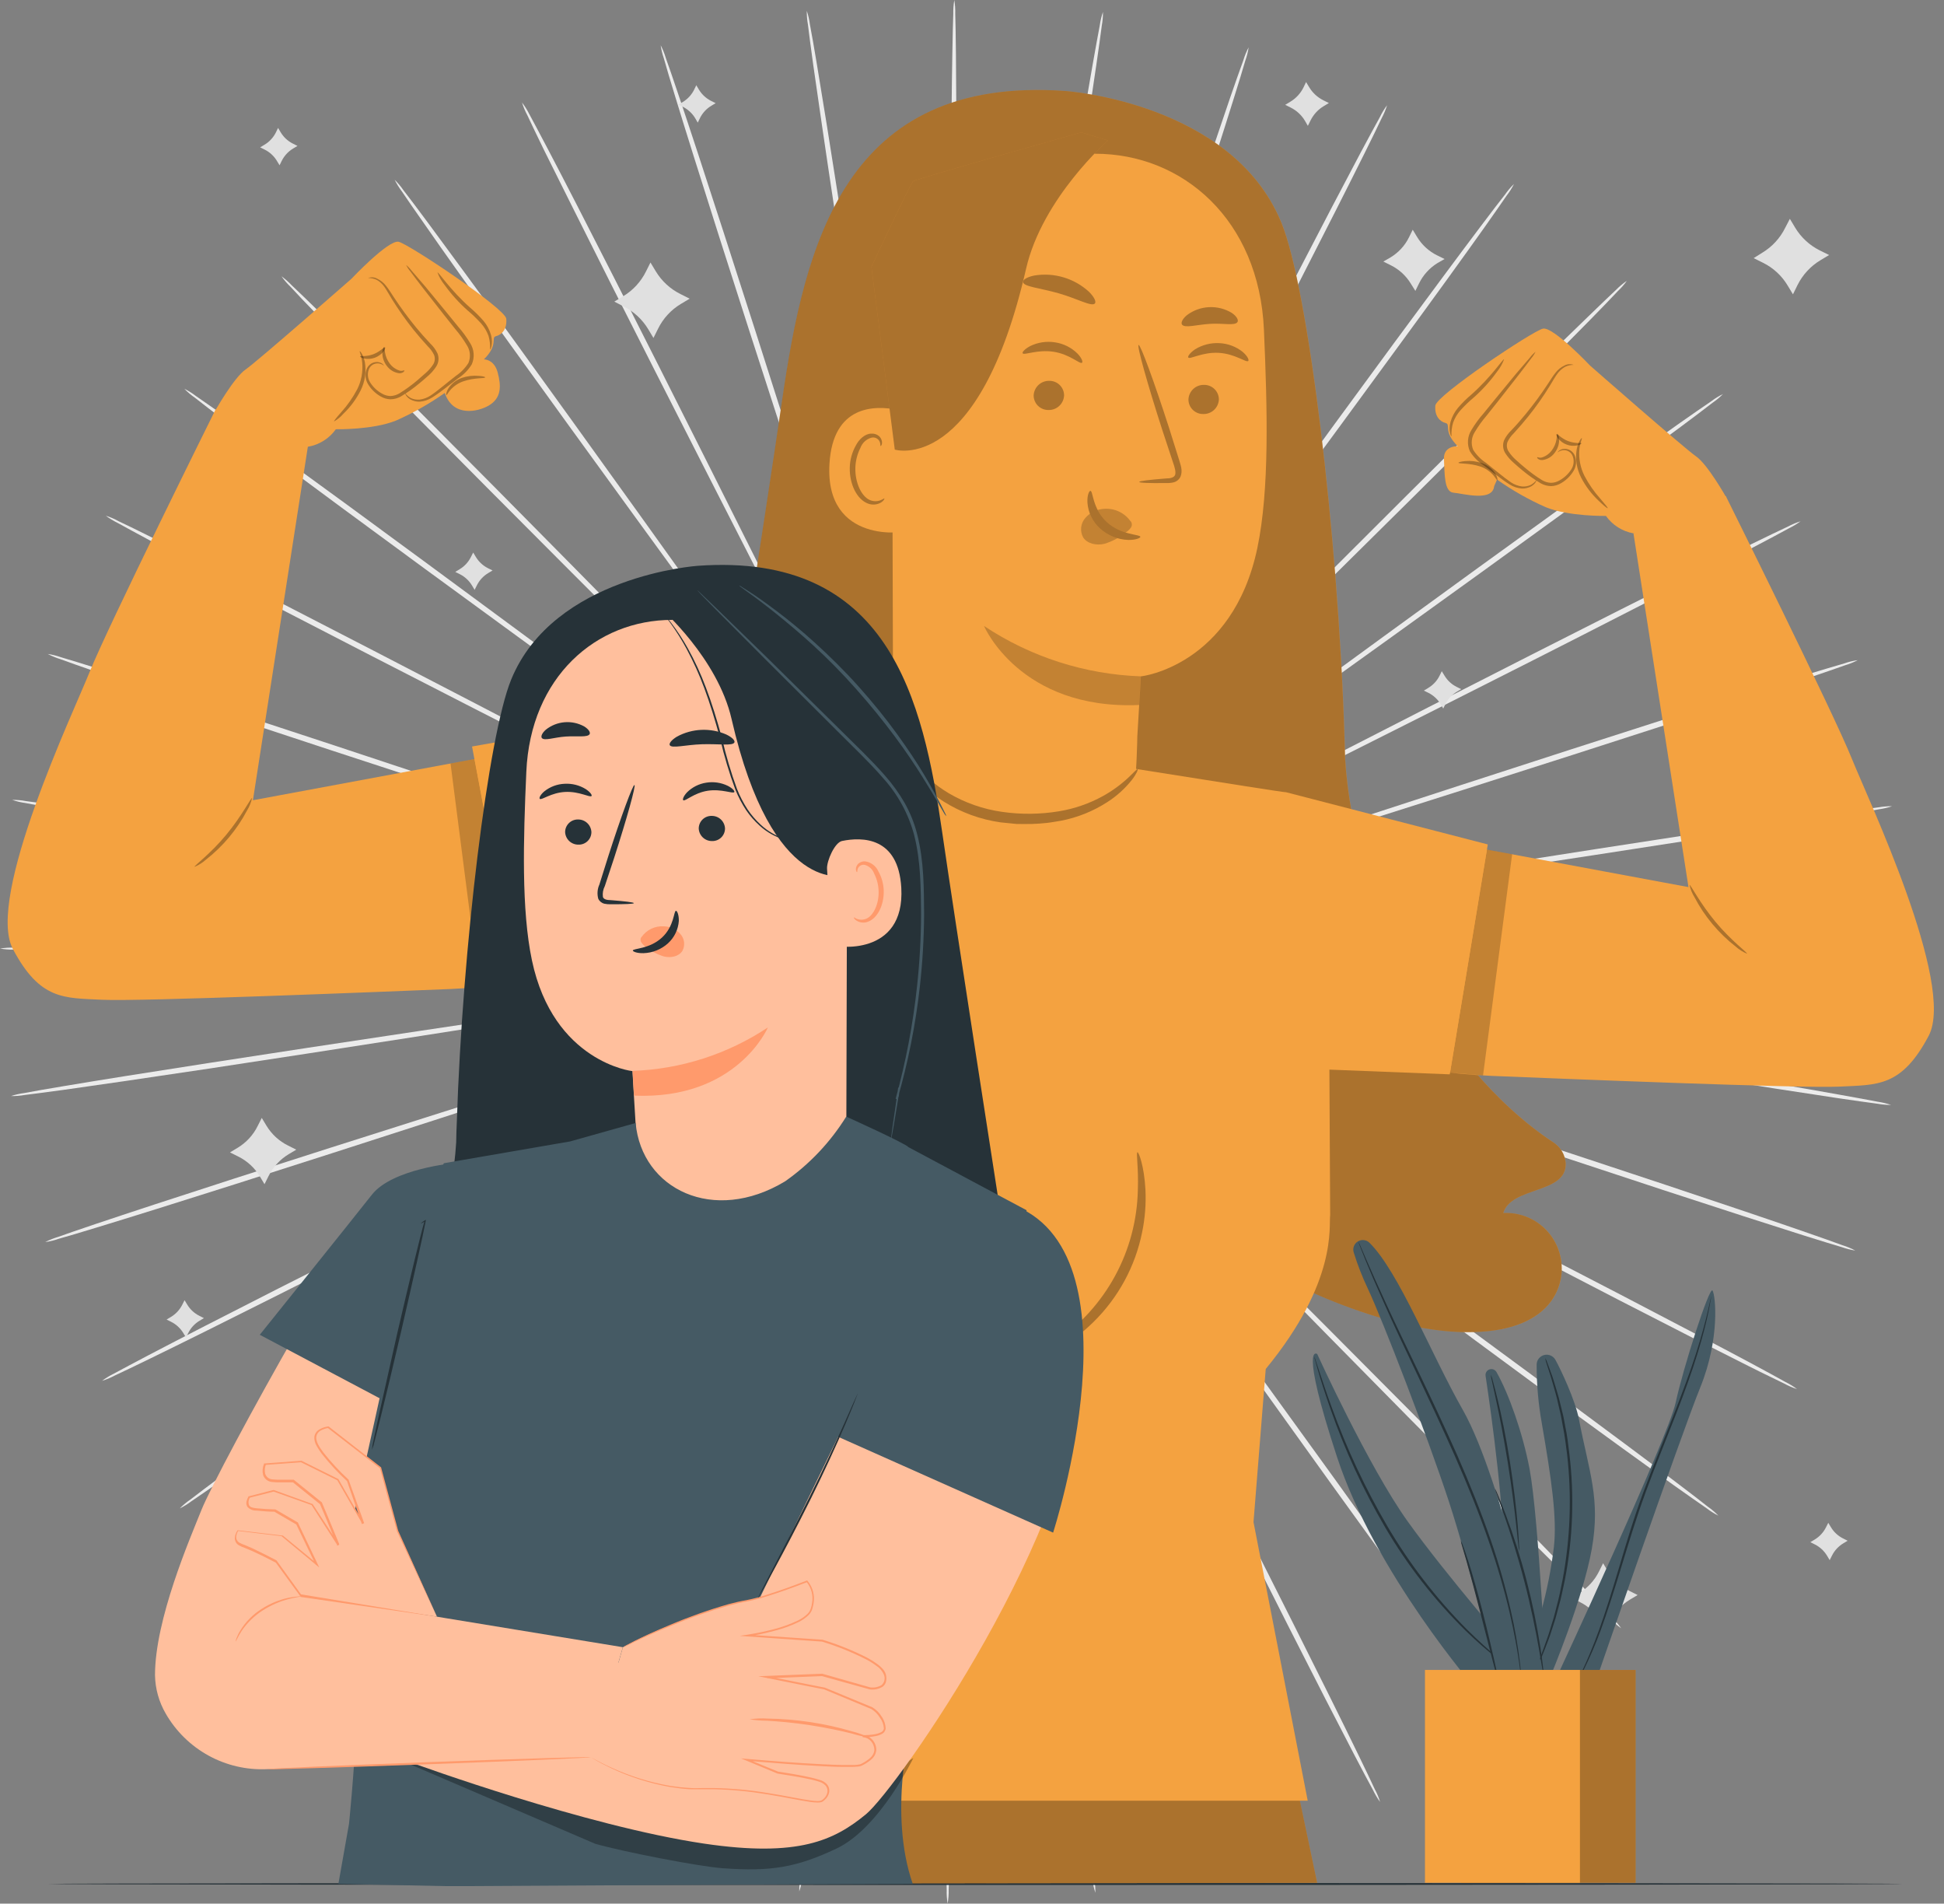 <svg width="143" height="140" viewBox="0 0 143 140" fill="none" xmlns="http://www.w3.org/2000/svg">
<rect x="0" y="0" width="143" height="140" fill="#808080" stroke="none"/>
<path d="M89.953 70.204L54.547 69.862L43.834 69.811H40.915H40.156C40.07 69.806 39.984 69.806 39.898 69.811C39.984 69.825 40.07 69.831 40.156 69.829L40.915 69.847L43.831 69.883L54.562 69.943L89.968 69.964C103.79 69.964 116.304 69.982 125.362 70.048C129.892 70.081 133.557 70.123 136.09 70.174C137.358 70.198 138.341 70.222 139.007 70.249C139.348 70.241 139.69 70.267 140.026 70.327C139.689 70.381 139.348 70.403 139.007 70.393C138.341 70.411 137.355 70.429 136.09 70.438C133.554 70.462 129.889 70.468 125.359 70.438C116.286 70.456 103.784 70.348 89.953 70.204Z" fill="#EBEBEB"/>
<path d="M89.678 73.324L54.757 67.482L44.164 65.764L41.281 65.318L40.531 65.213C40.446 65.196 40.36 65.187 40.273 65.186C40.355 65.212 40.44 65.231 40.525 65.243L41.272 65.381L44.146 65.87L54.736 67.596L89.711 73.117C103.364 75.26 115.723 77.224 124.661 78.696C129.131 79.433 132.754 80.044 135.239 80.494C136.489 80.716 137.455 80.893 138.111 81.022C138.448 81.07 138.78 81.15 139.103 81.258C138.762 81.261 138.422 81.231 138.087 81.169C137.425 81.082 136.45 80.947 135.197 80.761C132.692 80.389 129.068 79.826 124.595 79.109C115.651 77.668 103.307 75.614 89.678 73.324Z" fill="#EBEBEB"/>
<path d="M88.918 76.361L55.347 65.093L45.155 61.727L42.38 60.828L41.654 60.603C41.572 60.576 41.488 60.554 41.402 60.537C41.479 60.577 41.559 60.61 41.642 60.636L42.358 60.888L45.122 61.826L55.314 65.198L88.981 76.157C102.125 80.422 114.022 84.307 122.619 87.169C126.914 88.599 130.388 89.774 132.783 90.605C133.982 91.018 134.906 91.348 135.532 91.579C135.859 91.678 136.175 91.809 136.476 91.969C136.139 91.917 135.808 91.834 135.487 91.72C134.846 91.531 133.904 91.243 132.696 90.862C130.28 90.101 126.791 88.974 122.487 87.565C113.881 84.745 102.017 80.77 88.918 76.361Z" fill="#EBEBEB"/>
<path d="M87.687 79.238L56.313 62.83L46.781 57.905L44.179 56.583L43.498 56.251C43.423 56.208 43.344 56.173 43.262 56.146C43.333 56.194 43.407 56.239 43.483 56.278L44.149 56.64L46.73 57.998L56.259 62.947L87.783 79.07C100.091 85.365 111.229 91.06 119.257 95.239C123.276 97.337 126.523 99.034 128.756 100.23C129.874 100.829 130.737 101.3 131.319 101.626C131.624 101.776 131.915 101.953 132.188 102.157C131.864 102.053 131.551 101.919 131.253 101.755C130.653 101.456 129.754 101.036 128.633 100.469C126.367 99.336 123.096 97.676 119.071 95.601C111.023 91.444 99.929 85.653 87.687 79.238Z" fill="#EBEBEB"/>
<path d="M86.025 81.888L57.6 60.777L48.952 54.422L46.59 52.711L45.97 52.273C45.901 52.222 45.828 52.175 45.754 52.132C45.814 52.195 45.88 52.251 45.952 52.3L46.551 52.762L48.889 54.506L57.528 60.87L86.145 81.72C97.319 89.849 107.427 97.229 114.714 102.613C118.356 105.31 121.308 107.498 123.314 109.027C124.324 109.791 125.112 110.394 125.628 110.808C125.908 111.001 126.168 111.222 126.404 111.467C126.1 111.314 125.81 111.132 125.541 110.925C124.992 110.547 124.186 109.98 123.143 109.243C121.08 107.771 118.113 105.619 114.45 102.948C107.163 97.592 97.113 90.137 86.025 81.888Z" fill="#EBEBEB"/>
<path d="M83.967 84.247L59.172 58.972L51.63 51.35L49.562 49.291L49.016 48.763C48.957 48.7 48.893 48.642 48.824 48.589C48.875 48.659 48.932 48.724 48.995 48.784L49.517 49.332L51.555 51.431L59.091 59.05C65.502 65.465 74.345 74.319 84.117 84.1C93.888 93.881 102.728 102.729 109.085 109.18C112.266 112.408 114.829 115.028 116.579 116.857C117.457 117.756 118.135 118.481 118.587 118.973C118.833 119.209 119.056 119.468 119.253 119.746C118.976 119.548 118.719 119.323 118.486 119.075C118 118.616 117.287 117.933 116.387 117.042C114.589 115.268 111.981 112.681 108.789 109.468C102.407 103.044 93.636 94.121 83.967 84.247Z" fill="#EBEBEB"/>
<path d="M81.567 86.255L61.005 57.429L54.731 48.736L53.007 46.38L52.552 45.78C52.503 45.708 52.448 45.641 52.387 45.58C52.429 45.656 52.476 45.729 52.528 45.798L52.959 46.422L54.644 48.802L60.92 57.498L81.747 86.132C89.882 97.304 97.235 107.414 102.51 114.794C105.151 118.475 107.273 121.464 108.724 123.541C109.453 124.578 110.01 125.39 110.382 125.939C110.587 126.21 110.765 126.5 110.915 126.805C110.672 126.566 110.454 126.304 110.262 126.023C109.854 125.495 109.264 124.71 108.508 123.691C107.01 121.655 104.834 118.697 102.181 115.025C96.86 107.693 89.585 97.511 81.567 86.255Z" fill="#EBEBEB"/>
<path d="M78.883 87.865C72.714 75.491 67.13 64.296 63.08 56.179L58.245 46.602L56.911 44.006L56.555 43.334C56.517 43.258 56.474 43.183 56.426 43.113C56.452 43.195 56.486 43.274 56.528 43.349L56.854 44.036C57.154 44.635 57.592 45.535 58.149 46.65L62.978 56.242L79.069 87.784C85.363 100.089 91.038 111.239 95.099 119.338C97.132 123.385 98.762 126.67 99.868 128.948C100.423 130.087 100.848 130.975 101.127 131.58C101.29 131.879 101.422 132.195 101.52 132.521C101.319 132.246 101.145 131.953 100.998 131.646C100.677 131.062 100.216 130.192 99.628 129.068C98.456 126.823 96.781 123.562 94.734 119.521C90.636 111.431 85.04 100.236 78.883 87.865Z" fill="#EBEBEB"/>
<path d="M75.984 89.025C71.835 75.836 68.085 63.9 65.364 55.246C63.985 50.939 62.87 47.453 62.093 45.028C61.701 43.829 61.395 42.9 61.194 42.255C61.089 41.956 61.008 41.71 60.948 41.539C60.924 41.456 60.893 41.375 60.855 41.296C60.868 41.382 60.889 41.466 60.918 41.548L61.134 42.276L62.001 45.061L65.262 55.282L76.191 88.962C80.468 102.103 84.32 114.009 87.059 122.645C88.426 126.961 89.52 130.462 90.255 132.887C90.623 134.086 90.902 135.042 91.085 135.684C91.196 136.006 91.276 136.338 91.325 136.676C91.167 136.374 91.039 136.056 90.944 135.729C90.719 135.102 90.402 134.17 89.997 132.968C89.194 130.57 88.055 127.081 86.667 122.777C83.882 114.156 80.105 102.214 75.984 89.025Z" fill="#EBEBEB"/>
<path d="M72.932 89.732L67.758 54.704C67.075 50.232 66.523 46.611 66.14 44.099C65.939 42.855 65.783 41.887 65.678 41.218L65.549 40.469C65.538 40.383 65.519 40.299 65.492 40.217C65.495 40.303 65.503 40.389 65.516 40.475C65.54 40.652 65.573 40.904 65.615 41.227C65.714 41.896 65.852 42.867 66.032 44.114C66.415 46.629 66.964 50.25 67.644 54.722C69.053 63.681 70.993 76.043 73.139 89.699C75.285 103.356 77.224 115.702 78.57 124.674C79.242 129.152 79.769 132.782 80.117 135.291C80.288 136.547 80.417 137.521 80.495 138.184C80.554 138.52 80.581 138.861 80.576 139.203C80.469 138.879 80.394 138.546 80.351 138.207C80.228 137.551 80.051 136.583 79.85 135.333C79.433 132.833 78.855 129.212 78.165 124.737C76.778 115.783 74.94 103.413 72.932 89.732Z" fill="#EBEBEB"/>
<path d="M69.807 89.945C69.933 76.118 70.044 63.606 70.128 54.539C70.146 50.013 70.161 46.353 70.173 43.808C70.173 42.549 70.173 41.569 70.173 40.892C70.173 40.565 70.173 40.313 70.173 40.133C70.176 40.046 70.171 39.959 70.158 39.872C70.148 39.959 70.143 40.046 70.143 40.133C70.143 40.313 70.143 40.565 70.125 40.892C70.125 41.569 70.104 42.549 70.089 43.808C70.089 46.35 70.059 50.013 70.038 54.539V89.945C70.038 103.764 70.038 116.278 69.975 125.336C69.945 129.869 69.906 133.534 69.858 136.067C69.834 137.332 69.81 138.315 69.783 138.984C69.79 139.324 69.765 139.664 69.708 140C69.652 139.664 69.629 139.324 69.639 138.984C69.621 138.315 69.603 137.332 69.591 136.064C69.567 133.531 69.561 129.866 69.57 125.336C69.57 116.275 69.672 103.764 69.807 89.945Z" fill="#EBEBEB"/>
<path d="M66.689 89.669C68.961 76.031 71.017 63.69 72.51 54.746C73.229 50.28 73.814 46.653 74.221 44.153C74.413 42.906 74.56 41.938 74.665 41.269C74.71 40.946 74.746 40.697 74.77 40.517C74.787 40.432 74.796 40.346 74.797 40.259C74.769 40.341 74.75 40.425 74.74 40.511L74.602 41.26C74.491 41.926 74.326 42.894 74.114 44.135C73.706 46.647 73.121 50.262 72.396 54.725C70.987 63.684 69.045 76.046 66.896 89.705C64.746 103.365 62.807 115.717 61.338 124.659C60.604 129.128 59.995 132.752 59.555 135.237C59.333 136.484 59.156 137.452 59.027 138.109C58.98 138.446 58.902 138.778 58.793 139.101C58.789 138.76 58.819 138.419 58.883 138.085C58.967 137.422 59.102 136.448 59.288 135.195C59.657 132.689 60.217 129.065 60.934 124.593C62.36 115.646 64.408 103.299 66.689 89.669Z" fill="#EBEBEB"/>
<path d="M63.65 88.911L74.897 55.339C76.315 51.041 77.46 47.564 78.254 45.148C78.641 43.949 78.94 43.014 79.153 42.369L79.378 41.644C79.407 41.563 79.428 41.48 79.441 41.395C79.404 41.473 79.372 41.553 79.345 41.635L79.093 42.351C78.877 42.993 78.563 43.919 78.158 45.112C77.361 47.528 76.213 51.005 74.792 55.303L63.848 88.977C59.592 102.124 55.716 114.024 52.856 122.621C51.43 126.919 50.258 130.393 49.427 132.788C49.014 133.987 48.687 134.913 48.456 135.537C48.358 135.864 48.227 136.18 48.066 136.481C48.122 136.142 48.211 135.808 48.33 135.486C48.516 134.844 48.804 133.903 49.184 132.695C49.943 130.279 51.07 126.79 52.482 122.483C55.281 113.88 59.25 102.01 63.65 88.911Z" fill="#EBEBEB"/>
<path d="M60.772 87.685C67.172 75.428 72.966 64.338 77.162 56.298L82.081 46.761L83.4 44.156L83.736 43.475C83.775 43.398 83.81 43.319 83.841 43.239C83.79 43.309 83.744 43.383 83.706 43.46L83.346 44.129C83.031 44.728 82.573 45.594 81.988 46.71L77.06 56.242L60.958 87.775C54.681 100.089 48.968 111.23 44.808 119.269C42.709 123.289 41.016 126.535 39.823 128.771C39.223 129.889 38.756 130.753 38.429 131.334C38.279 131.641 38.101 131.932 37.898 132.207C38.001 131.881 38.136 131.567 38.3 131.268C38.6 130.669 39.02 129.77 39.583 128.649C40.716 126.379 42.377 123.112 44.445 119.084C48.584 111.026 54.367 99.93 60.772 87.685Z" fill="#EBEBEB"/>
<path d="M58.12 86.028L79.204 57.581L85.555 48.934C86.293 47.912 86.865 47.117 87.264 46.569L87.702 45.948C87.753 45.879 87.8 45.807 87.843 45.733C87.78 45.792 87.724 45.859 87.675 45.93C87.567 46.074 87.414 46.272 87.213 46.53L85.469 48.868L79.114 57.513C73.775 64.844 66.414 74.961 58.279 86.141C50.143 97.322 42.785 107.423 37.404 114.722C34.706 118.367 32.524 121.317 30.995 123.328C30.231 124.338 29.632 125.127 29.218 125.642C29.023 125.921 28.802 126.181 28.559 126.418C28.71 126.113 28.892 125.824 29.101 125.555C29.479 125.007 30.042 124.2 30.78 123.157C32.248 121.095 34.401 118.124 37.074 114.465C42.431 107.172 49.88 97.118 58.12 86.028Z" fill="#EBEBEB"/>
<path d="M55.764 83.965L81.023 59.152L88.643 51.596L90.699 49.527L91.227 48.982C91.289 48.923 91.347 48.859 91.397 48.79C91.329 48.842 91.265 48.899 91.206 48.961L90.654 49.485L88.556 51.521L80.933 59.074L55.898 84.112C46.136 93.893 37.281 102.735 30.834 109.099C27.608 112.282 24.988 114.845 23.163 116.593C22.264 117.474 21.538 118.151 21.047 118.604C20.811 118.85 20.552 119.073 20.273 119.269C20.473 118.993 20.698 118.736 20.945 118.502C21.404 118.017 22.087 117.303 22.974 116.404C24.749 114.605 27.335 111.998 30.546 108.799C36.978 102.418 45.899 93.641 55.764 83.965Z" fill="#EBEBEB"/>
<path d="M53.755 81.567L82.566 60.987L91.259 54.692L93.612 52.968L94.211 52.513C94.281 52.463 94.348 52.408 94.409 52.348C94.332 52.388 94.259 52.434 94.19 52.486L93.594 52.932L91.196 54.62L82.503 60.894L53.88 81.735C42.715 89.879 32.598 97.238 25.233 102.52C21.556 105.163 18.567 107.289 16.49 108.739C15.453 109.465 14.643 110.025 14.092 110.397C13.82 110.604 13.529 110.783 13.223 110.934C13.461 110.691 13.723 110.472 14.005 110.28C14.533 109.869 15.321 109.279 16.337 108.521C18.369 107.022 21.331 104.846 24.997 102.19C32.326 96.872 42.502 89.591 53.755 81.567Z" fill="#EBEBEB"/>
<path d="M52.142 78.885L83.817 63.064L93.394 58.223L95.986 56.886L96.658 56.529C96.735 56.492 96.809 56.449 96.88 56.401C96.798 56.428 96.719 56.462 96.643 56.502L95.959 56.832L93.346 58.127L83.754 62.962L52.229 79.073C39.94 85.368 28.78 91.063 20.687 95.122C16.64 97.157 13.355 98.788 11.077 99.897C9.938 100.454 9.051 100.877 8.445 101.159C8.145 101.32 7.83 101.452 7.504 101.551C7.781 101.347 8.076 101.167 8.385 101.015C8.985 100.694 9.839 100.233 10.963 99.645C13.208 98.47 16.469 96.794 20.507 94.744C28.585 90.653 39.775 85.05 52.142 78.885Z" fill="#EBEBEB"/>
<path d="M50.969 75.983L84.742 65.345L94.957 62.072L97.73 61.172L98.446 60.927C98.53 60.902 98.611 60.87 98.689 60.831C98.604 60.847 98.519 60.87 98.437 60.897L97.712 61.112L94.924 61.979L84.706 65.246L51.029 76.184C37.891 80.467 25.988 84.328 17.355 87.071C13.036 88.444 9.538 89.537 7.113 90.275C5.914 90.644 4.958 90.925 4.316 91.105C3.995 91.22 3.663 91.301 3.324 91.345C3.627 91.191 3.943 91.064 4.268 90.967C4.898 90.743 5.827 90.422 7.029 90.017C9.427 89.211 12.913 88.069 17.221 86.678C25.85 83.896 37.786 80.129 50.969 75.983Z" fill="#EBEBEB"/>
<path d="M50.272 72.934L85.294 67.743L95.903 66.115L98.78 65.651L99.529 65.522C99.615 65.51 99.699 65.492 99.781 65.468C99.695 65.466 99.609 65.473 99.523 65.489L98.771 65.591L95.885 66.007L85.279 67.629L50.302 73.138C36.642 75.302 24.29 77.242 15.333 78.594C10.855 79.268 7.24 79.793 4.716 80.147C3.46 80.32 2.486 80.446 1.824 80.527C1.487 80.586 1.146 80.614 0.805 80.608C1.129 80.502 1.462 80.427 1.8 80.383C2.456 80.26 3.424 80.084 4.674 79.88C7.174 79.46 10.795 78.882 15.271 78.189C24.224 76.798 36.6 74.952 50.272 72.934Z" fill="#EBEBEB"/>
<path d="M50.055 69.811L85.461 70.111L96.192 70.15H99.109H99.867C99.954 70.156 100.041 70.156 100.128 70.15C100.041 70.136 99.954 70.13 99.867 70.132L99.109 70.117L96.192 70.084L85.461 70.039L50.055 70.06C36.236 70.078 23.722 70.075 14.664 70.018C10.132 69.991 6.466 69.955 3.933 69.907C2.668 69.886 1.682 69.862 1.016 69.835C0.676 69.843 0.336 69.817 0 69.76C0.336 69.706 0.676 69.683 1.016 69.691C1.685 69.673 2.668 69.655 3.936 69.643C6.469 69.616 10.134 69.607 14.664 69.613C23.722 69.589 36.236 69.685 50.055 69.811Z" fill="#EBEBEB"/>
<path d="M50.329 66.691L85.258 72.488L95.852 74.194L98.735 74.634L99.487 74.742C99.573 74.757 99.659 74.766 99.745 74.766C99.662 74.74 99.577 74.721 99.49 74.709L98.744 74.574L95.87 74.086L85.276 72.374L50.296 66.898C36.639 64.769 24.278 62.824 15.339 61.361C10.867 60.633 7.246 60.024 4.755 59.584C3.508 59.365 2.54 59.188 1.887 59.059C1.549 59.014 1.217 58.935 0.895 58.825C1.235 58.821 1.576 58.851 1.911 58.915C2.573 58.999 3.547 59.134 4.8 59.317C7.306 59.686 10.93 60.246 15.402 60.957C24.353 62.38 36.696 64.419 50.329 66.691Z" fill="#EBEBEB"/>
<path d="M51.085 63.651L84.656 74.88L94.848 78.231L97.626 79.13L98.352 79.352C98.433 79.381 98.516 79.403 98.601 79.418C98.524 79.378 98.444 79.345 98.361 79.322L97.644 79.07L94.881 78.135L84.689 74.775L51.028 63.846C37.878 59.596 25.975 55.729 17.378 52.876C13.077 51.452 9.603 50.28 7.208 49.452C6.009 49.039 5.082 48.712 4.456 48.481C4.13 48.382 3.814 48.252 3.512 48.094C3.849 48.143 4.18 48.226 4.501 48.34C5.142 48.529 6.084 48.817 7.292 49.195C9.71 49.953 13.2 51.074 17.507 52.492C26.11 55.3 37.98 59.26 51.085 63.651Z" fill="#EBEBEB"/>
<path d="M52.309 60.774L83.701 77.143L93.239 82.056L95.841 83.372L96.525 83.707C96.601 83.747 96.68 83.782 96.761 83.812C96.69 83.762 96.615 83.717 96.536 83.677L95.871 83.318L93.293 81.96L83.758 77.035L52.228 60.957C39.911 54.689 28.767 48.997 20.724 44.827C16.702 42.729 13.453 41.041 11.219 39.848C10.101 39.249 9.235 38.781 8.654 38.458C8.348 38.307 8.056 38.129 7.781 37.927C8.107 38.028 8.422 38.163 8.719 38.329C9.319 38.614 10.218 39.045 11.342 39.612C13.608 40.739 16.879 42.396 20.91 44.465C28.958 48.598 40.061 54.374 52.309 60.774Z" fill="#EBEBEB"/>
<path d="M53.971 58.121L82.424 79.196L91.074 85.542L93.442 87.248L94.06 87.685C94.129 87.738 94.202 87.785 94.278 87.826C94.217 87.766 94.151 87.711 94.081 87.661L93.481 87.2L91.14 85.455L82.501 79.106L53.861 58.289C42.674 50.175 32.557 42.81 25.265 37.432C21.617 34.735 18.67 32.559 16.656 31.03C15.646 30.265 14.857 29.666 14.339 29.252C14.059 29.059 13.798 28.838 13.562 28.593C13.867 28.746 14.156 28.927 14.426 29.135C14.977 29.513 15.784 30.077 16.824 30.814C18.886 32.283 21.857 34.432 25.516 37.109C32.809 42.447 42.872 49.887 53.971 58.121Z" fill="#EBEBEB"/>
<path d="M56.026 55.753L80.854 80.995L88.414 88.608L90.485 90.665L91.031 91.192C91.091 91.256 91.156 91.314 91.226 91.366C91.175 91.296 91.118 91.23 91.055 91.171L90.53 90.623L88.489 88.524L80.935 80.932L55.879 55.915C46.093 46.161 37.241 37.304 30.878 30.874C27.691 27.652 25.128 25.032 23.384 23.206C22.503 22.307 21.825 21.582 21.372 21.093C21.125 20.858 20.902 20.599 20.707 20.32C20.978 20.517 21.23 20.739 21.459 20.982C21.945 21.441 22.658 22.124 23.558 23.009C25.356 24.783 27.967 27.367 31.165 30.577C37.562 36.986 46.344 45.9 56.026 55.753Z" fill="#EBEBEB"/>
<path d="M58.425 53.751L79.023 82.547L85.318 91.24L87.044 93.59L87.5 94.19C87.549 94.261 87.605 94.328 87.665 94.39C87.626 94.313 87.58 94.24 87.527 94.172L87.095 93.548L85.405 91.171L79.125 82.478C73.784 75.15 66.413 65.039 58.266 53.868C50.118 42.696 42.751 32.586 37.463 25.236C34.807 21.561 32.682 18.584 31.228 16.486C30.5 15.449 29.939 14.64 29.568 14.088C29.364 13.816 29.184 13.526 29.031 13.222C29.275 13.461 29.495 13.723 29.688 14.004C30.095 14.529 30.689 15.314 31.444 16.333C32.943 18.366 35.122 21.321 37.784 24.99C43.104 32.331 50.391 42.504 58.425 53.751Z" fill="#EBEBEB"/>
<path d="M61.104 52.135C67.291 64.503 72.887 75.692 76.946 83.8L81.793 93.374L83.133 95.967L83.486 96.636C83.525 96.714 83.569 96.789 83.618 96.86C83.592 96.778 83.558 96.699 83.516 96.624C83.439 96.459 83.328 96.234 83.187 95.937L81.904 93.326C80.759 91.054 79.104 87.787 77.063 83.734L60.922 52.231C54.627 39.941 48.932 28.788 44.849 20.698C42.814 16.651 41.18 13.369 40.053 11.106C39.498 9.967 39.073 9.079 38.791 8.474C38.629 8.175 38.498 7.861 38.398 7.536C38.603 7.804 38.783 8.091 38.935 8.393C39.256 8.992 39.717 9.847 40.305 10.971C41.483 13.213 43.158 16.474 45.215 20.512C49.321 28.584 54.926 39.773 61.104 52.135Z" fill="#EBEBEB"/>
<path d="M64.002 50.957C68.168 64.146 71.936 76.073 74.667 84.721C76.049 89.028 77.17 92.514 77.949 94.936C78.342 96.135 78.65 97.064 78.848 97.709C78.956 98.008 79.037 98.254 79.094 98.425C79.117 98.508 79.149 98.589 79.19 98.665C79.175 98.581 79.154 98.497 79.127 98.416C79.073 98.242 79.001 98.002 78.908 97.688L78.039 94.903C77.263 92.481 76.144 88.995 74.766 84.685C71.954 76.064 68.078 64.167 63.792 51.02C59.505 37.873 55.63 25.985 52.884 17.352C51.508 13.036 50.411 9.538 49.671 7.113C49.302 5.914 49.02 4.958 48.84 4.316C48.728 3.995 48.647 3.664 48.598 3.327C48.755 3.629 48.883 3.945 48.978 4.271C49.206 4.901 49.524 5.83 49.928 7.032C50.738 9.43 51.883 12.916 53.274 17.224C56.073 25.853 59.853 37.783 64.002 50.957Z" fill="#EBEBEB"/>
<path d="M67.055 50.262C69.093 63.936 70.936 76.313 72.273 85.281C72.96 89.753 73.52 93.374 73.907 95.886L74.372 98.767C74.428 99.091 74.471 99.336 74.501 99.516C74.513 99.601 74.532 99.686 74.557 99.768C74.555 99.681 74.547 99.596 74.533 99.51C74.51 99.33 74.477 99.082 74.431 98.758C74.336 98.086 74.195 97.118 74.012 95.871C73.625 93.356 73.071 89.735 72.387 85.266C70.966 76.307 69.012 63.948 66.848 50.295C64.684 36.641 62.72 24.279 61.374 15.326C60.694 10.848 60.175 7.233 59.813 4.712C59.639 3.456 59.513 2.482 59.432 1.816C59.371 1.481 59.343 1.141 59.348 0.8C59.456 1.124 59.533 1.457 59.576 1.795C59.699 2.452 59.876 3.42 60.08 4.67C60.499 7.17 61.081 10.788 61.779 15.263C63.176 24.217 65.028 36.59 67.055 50.262Z" fill="#EBEBEB"/>
<path d="M70.177 50.058C70.069 63.882 69.973 76.394 69.901 85.464C69.901 89.987 69.877 93.65 69.871 96.195C69.871 97.454 69.871 98.434 69.871 99.112C69.871 99.438 69.871 99.69 69.871 99.87C69.866 99.956 69.866 100.042 69.871 100.128C69.885 100.042 69.891 99.956 69.889 99.87C69.889 99.69 69.889 99.438 69.904 99.112C69.904 98.434 69.922 97.454 69.937 96.195C69.937 93.65 69.958 89.987 69.976 85.464C69.976 76.394 69.949 63.882 69.931 50.058C69.913 36.233 69.898 23.722 69.949 14.664C69.973 10.134 70.009 6.469 70.054 3.936C70.075 2.668 70.099 1.685 70.123 1.016C70.116 0.676 70.141 0.336 70.198 0C70.254 0.337 70.277 0.678 70.267 1.019C70.288 1.685 70.306 2.668 70.318 3.936C70.345 6.469 70.36 10.134 70.354 14.667C70.381 23.713 70.294 36.227 70.177 50.058Z" fill="#EBEBEB"/>
<path d="M73.297 50.316C71.04 63.957 69.014 76.301 67.515 85.248C66.799 89.714 66.22 93.341 65.819 95.844C65.627 97.088 65.48 98.056 65.378 98.728C65.333 99.052 65.297 99.3 65.273 99.477C65.258 99.562 65.249 99.648 65.246 99.735C65.274 99.653 65.293 99.569 65.303 99.483C65.337 99.307 65.382 99.058 65.438 98.737C65.552 98.068 65.714 97.103 65.924 95.859C66.328 93.35 66.91 89.732 67.629 85.266C69.026 76.307 70.953 63.942 73.085 50.283C75.216 36.623 77.146 24.262 78.606 15.32C79.334 10.851 79.94 7.227 80.377 4.739C80.596 3.492 80.773 2.524 80.899 1.867C80.946 1.53 81.024 1.198 81.133 0.875C81.137 1.216 81.108 1.556 81.046 1.891C80.962 2.554 80.827 3.528 80.644 4.781C80.278 7.29 79.721 10.911 79.01 15.386C77.593 24.334 75.56 36.683 73.297 50.316Z" fill="#EBEBEB"/>
<path d="M76.338 51.071C71.962 64.185 68.002 76.055 65.134 84.658C63.722 88.956 62.58 92.436 61.789 94.849C61.405 96.048 61.105 96.983 60.889 97.628C60.793 97.942 60.721 98.182 60.667 98.353C60.64 98.436 60.618 98.52 60.602 98.605C60.641 98.528 60.673 98.448 60.697 98.365L60.949 97.649L61.882 94.885L65.236 84.694L76.129 51.005C80.37 37.852 84.222 25.949 87.078 17.346C88.499 13.048 89.668 9.571 90.492 7.176C90.906 5.977 91.233 5.051 91.464 4.424C91.56 4.097 91.69 3.781 91.85 3.48C91.801 3.817 91.717 4.149 91.601 4.469C91.416 5.111 91.131 6.052 90.75 7.26C89.995 9.679 88.877 13.171 87.471 17.478C84.671 26.078 80.721 37.966 76.338 51.071Z" fill="#EBEBEB"/>
<path d="M79.207 52.294L62.867 83.701L57.961 93.242L56.645 95.847L56.312 96.519C56.271 96.595 56.236 96.674 56.207 96.755C56.259 96.686 56.303 96.612 56.339 96.534L56.702 95.865C57.001 95.266 57.469 94.396 58.056 93.281L62.969 83.743C67.085 75.65 72.759 64.512 79.033 52.189C85.306 39.866 90.978 28.731 95.141 20.683C97.225 16.66 98.924 13.411 100.114 11.175C100.714 10.056 101.181 9.19 101.505 8.609C101.652 8.301 101.83 8.009 102.035 7.736C101.932 8.067 101.798 8.387 101.634 8.693C101.349 9.292 100.917 10.191 100.354 11.315C99.227 13.585 97.569 16.855 95.504 20.886C91.376 28.935 85.606 40.04 79.207 52.294Z" fill="#EBEBEB"/>
<path d="M81.868 53.955L60.808 82.43L54.472 91.087L52.766 93.455L52.328 94.076C52.277 94.145 52.23 94.217 52.188 94.291C52.25 94.232 52.305 94.165 52.352 94.094L52.814 93.494L54.556 91.153C56.054 89.103 58.227 86.15 60.901 82.499L81.698 53.847C89.806 42.654 97.165 32.532 102.536 25.239C105.234 21.588 107.407 18.644 108.936 16.624C109.697 15.614 110.297 14.825 110.71 14.307C110.903 14.027 111.124 13.767 111.37 13.531C111.216 13.833 111.035 14.12 110.827 14.388C110.449 14.939 109.886 15.746 109.151 16.786C107.683 18.851 105.537 21.822 102.857 25.479C97.527 32.783 90.094 42.864 81.868 53.955Z" fill="#EBEBEB"/>
<path d="M84.23 56.008L59.003 80.851L51.392 88.425C50.493 89.325 49.816 90.017 49.339 90.497C49.114 90.734 48.937 90.913 48.812 91.042C48.749 91.102 48.692 91.168 48.641 91.237C48.709 91.185 48.775 91.128 48.836 91.066L49.384 90.542L51.482 88.5L59.081 80.932L84.083 55.858C93.834 46.065 102.667 37.211 109.118 30.841C112.337 27.655 114.954 25.086 116.779 23.326C117.678 22.448 118.401 21.768 118.877 21.315C119.12 21.068 119.386 20.845 119.672 20.65C119.474 20.927 119.249 21.184 119 21.417C118.545 21.902 117.861 22.616 116.977 23.515C115.203 25.314 112.622 27.927 109.414 31.126C102.994 37.531 94.085 46.317 84.23 56.008Z" fill="#EBEBEB"/>
<path d="M86.243 58.403L57.467 79.019L48.774 85.314L46.421 87.044L45.822 87.499C45.751 87.549 45.683 87.604 45.621 87.664C45.697 87.624 45.771 87.578 45.84 87.526L46.463 87.092L48.84 85.401L57.533 79.106C64.856 73.756 74.963 66.379 86.129 58.226C97.294 50.073 107.396 42.699 114.749 37.406C118.418 34.771 121.403 32.636 123.477 31.174C124.515 30.445 125.324 29.885 125.875 29.513C126.147 29.306 126.438 29.127 126.745 28.977C126.506 29.22 126.244 29.438 125.962 29.63C125.435 30.041 124.649 30.634 123.633 31.39C121.601 32.888 118.646 35.073 114.98 37.735C107.651 43.068 97.489 50.358 86.243 58.403Z" fill="#EBEBEB"/>
<path d="M87.859 61.083L56.202 76.942L46.635 81.798L44.042 83.138L43.373 83.495C43.295 83.532 43.22 83.575 43.148 83.624C43.23 83.597 43.31 83.563 43.385 83.522L44.069 83.192L46.682 81.894L56.253 77.035L87.763 60.882C100.052 54.569 111.197 48.871 119.287 44.791C123.331 42.753 126.613 41.116 128.879 39.995C130.018 39.438 130.905 39.012 131.511 38.73C131.811 38.569 132.126 38.437 132.452 38.338C132.176 38.538 131.883 38.713 131.577 38.862C130.992 39.183 130.123 39.648 129.002 40.235C126.76 41.413 123.499 43.095 119.464 45.148C111.401 49.285 100.217 54.899 87.859 61.083Z" fill="#EBEBEB"/>
<path d="M89.035 63.981L55.277 74.664L45.065 77.961L42.292 78.876L41.576 79.121C41.493 79.144 41.412 79.177 41.336 79.217C41.42 79.2 41.503 79.178 41.585 79.151L42.313 78.935L45.098 78.063L55.313 74.766L88.969 63.774C102.104 59.473 114.001 55.597 122.633 52.842C126.947 51.464 130.445 50.367 132.867 49.623C134.081 49.255 135.022 48.973 135.663 48.79C135.985 48.675 136.317 48.594 136.656 48.55C136.352 48.706 136.035 48.833 135.708 48.931C135.082 49.156 134.15 49.476 132.951 49.881C130.553 50.693 127.067 51.838 122.759 53.235C114.139 56.035 102.212 59.821 89.035 63.981Z" fill="#EBEBEB"/>
<path d="M89.735 67.029L54.718 72.272L44.116 73.912L41.236 74.379L40.486 74.508C40.401 74.52 40.317 74.539 40.234 74.565C40.321 74.562 40.407 74.555 40.492 74.541L41.245 74.439L44.131 74.017L54.736 72.383L89.696 66.823C103.34 64.644 115.702 62.689 124.658 61.325C129.136 60.645 132.751 60.111 135.272 59.761C136.528 59.584 137.502 59.461 138.165 59.377C138.5 59.316 138.84 59.288 139.181 59.293C138.858 59.4 138.526 59.476 138.189 59.521C137.532 59.644 136.564 59.821 135.314 60.027C132.814 60.447 129.196 61.032 124.721 61.733C115.774 63.133 103.403 64.997 89.735 67.029Z" fill="#EBEBEB"/>
<path d="M103.919 16.894L104.234 17.415C104.586 18.003 105.1 18.476 105.714 18.779L106.263 19.049L105.738 19.349C105.155 19.709 104.685 20.228 104.384 20.844L104.114 21.393L103.784 20.868C103.432 20.283 102.919 19.811 102.306 19.508L101.758 19.235L102.279 18.935C102.866 18.584 103.34 18.07 103.643 17.457L103.919 16.894Z" fill="#E0E0E0"/>
<path d="M103.269 78.201L103.461 78.522C103.675 78.88 103.987 79.169 104.36 79.355L104.696 79.52L104.375 79.715C104.017 79.928 103.727 80.24 103.542 80.614L103.377 80.947L103.185 80.632C102.971 80.273 102.659 79.983 102.286 79.796L101.953 79.631L102.271 79.439C102.63 79.225 102.92 78.913 103.107 78.54L103.269 78.201Z" fill="#E0E0E0"/>
<path d="M134.487 111.992L134.679 112.309C134.892 112.668 135.204 112.957 135.578 113.143L135.911 113.31L135.593 113.502C135.235 113.717 134.946 114.029 134.76 114.402L134.592 114.737L134.4 114.417C134.186 114.059 133.874 113.77 133.501 113.583L133.168 113.415L133.486 113.224C133.843 113.009 134.133 112.697 134.319 112.324L134.487 111.992Z" fill="#E0E0E0"/>
<path d="M13.576 95.619L13.768 95.937C13.982 96.295 14.294 96.584 14.667 96.77L15 96.938L14.682 97.13C14.323 97.343 14.034 97.656 13.849 98.029L13.681 98.362L13.489 98.044C13.275 97.687 12.963 97.397 12.59 97.211L12.254 97.043L12.575 96.851C12.932 96.637 13.222 96.325 13.408 95.952L13.576 95.619Z" fill="#E0E0E0"/>
<path d="M51.219 6.268L51.411 6.588C51.626 6.946 51.938 7.234 52.31 7.422L52.643 7.587L52.325 7.778C51.967 7.993 51.678 8.305 51.492 8.678L51.327 9.019L51.138 8.693C50.923 8.336 50.611 8.047 50.239 7.859L49.906 7.694L50.224 7.503C50.582 7.288 50.871 6.976 51.057 6.603L51.219 6.268Z" fill="#E0E0E0"/>
<path d="M20.456 9.409L20.647 9.73C20.862 10.088 21.174 10.377 21.547 10.563L21.882 10.731L21.562 10.923C21.204 11.138 20.916 11.45 20.728 11.822L20.564 12.155L20.372 11.837C20.158 11.479 19.846 11.189 19.472 11.004L19.137 10.836L19.457 10.644C19.815 10.43 20.104 10.118 20.291 9.745L20.456 9.409Z" fill="#E0E0E0"/>
<path d="M34.807 40.634L34.999 40.952C35.213 41.31 35.525 41.6 35.898 41.788L36.234 41.953L35.913 42.145C35.556 42.359 35.266 42.671 35.08 43.044L34.912 43.379L34.72 43.059C34.506 42.701 34.194 42.412 33.821 42.225L33.488 42.06L33.806 41.866C34.164 41.652 34.454 41.34 34.639 40.966L34.807 40.634Z" fill="#E0E0E0"/>
<path d="M106.057 49.362L106.252 49.68C106.465 50.039 106.777 50.33 107.151 50.516L107.484 50.681L107.166 50.873C106.808 51.087 106.517 51.399 106.33 51.772L106.165 52.108L105.973 51.787C105.759 51.43 105.447 51.141 105.074 50.954L104.738 50.789L105.059 50.594C105.417 50.381 105.707 50.069 105.892 49.695L106.057 49.362Z" fill="#E0E0E0"/>
<path d="M103.268 112.762L103.46 113.083C103.674 113.44 103.986 113.73 104.359 113.916L104.695 114.081L104.374 114.276C104.016 114.489 103.726 114.801 103.541 115.175L103.376 115.508L103.181 115.19C102.967 114.831 102.655 114.541 102.282 114.354L101.949 114.189L102.267 113.997C102.626 113.783 102.916 113.471 103.103 113.098L103.268 112.762Z" fill="#E0E0E0"/>
<path d="M47.849 19.304L48.236 19.948C48.672 20.672 49.307 21.256 50.064 21.63L50.73 21.965L50.085 22.352C49.36 22.787 48.776 23.422 48.404 24.181L48.068 24.855L47.681 24.208C47.245 23.484 46.61 22.901 45.853 22.526L45.188 22.181L45.832 21.792C46.557 21.358 47.142 20.724 47.517 19.966L47.849 19.304Z" fill="#E0E0E0"/>
<path d="M131.662 16.093L132.048 16.738C132.483 17.462 133.117 18.047 133.874 18.422L134.551 18.755L133.904 19.142C133.181 19.579 132.597 20.213 132.222 20.97L131.89 21.645L131.5 21C131.067 20.275 130.433 19.691 129.674 19.319L129 18.983L129.635 18.584C130.359 18.148 130.943 17.514 131.317 16.756L131.662 16.093Z" fill="#E0E0E0"/>
<path d="M96.074 6.034L96.299 6.406C96.55 6.827 96.919 7.167 97.36 7.383L97.752 7.578L97.378 7.802C96.956 8.054 96.616 8.423 96.4 8.864L96.206 9.256L95.99 8.882C95.739 8.46 95.37 8.12 94.929 7.904L94.539 7.71L94.911 7.485C95.332 7.233 95.672 6.865 95.888 6.424L96.074 6.034Z" fill="#E0E0E0"/>
<path d="M19.256 82.215L19.595 82.778C19.976 83.412 20.532 83.923 21.195 84.25L21.795 84.55L21.228 84.888C20.595 85.27 20.084 85.826 19.757 86.489L19.457 87.089L19.118 86.522C18.737 85.888 18.181 85.377 17.517 85.05L16.918 84.751L17.485 84.409C18.119 84.026 18.63 83.47 18.956 82.805L19.256 82.215Z" fill="#E0E0E0"/>
<path d="M117.924 114.965L118.263 115.532C118.644 116.166 119.2 116.677 119.863 117.003L120.463 117.303L119.896 117.642C119.262 118.023 118.751 118.579 118.425 119.242L118.125 119.842L117.786 119.275C117.405 118.641 116.849 118.13 116.185 117.804L115.586 117.504L116.152 117.165C116.787 116.784 117.298 116.228 117.624 115.565L117.924 114.965Z" fill="#E0E0E0"/>
<path d="M139.921 138.549C139.921 138.591 109.38 138.627 71.713 138.627C34.047 138.627 3.5 138.591 3.5 138.549C3.5 138.507 34.035 138.483 71.71 138.483C109.386 138.483 139.921 138.504 139.921 138.549Z" fill="#263238"/>
<path d="M94.231 125.834L93.872 125.288L50.202 123.802L44.617 138.534L96.89 138.471L94.231 125.834Z" fill="#F4A240"/>
<path opacity="0.3" d="M94.231 125.834L93.872 125.288L50.202 123.802L44.617 138.534L96.89 138.471L94.231 125.834Z" fill="black"/>
<path d="M115.176 85.557C115.155 85.241 115.059 84.934 114.896 84.662C114.732 84.391 114.507 84.162 114.237 83.995C105.877 78.465 99.58 66.205 98.95 55.819C98.934 55.219 98.916 54.62 98.896 54.02C98.414 39.183 96.228 21.186 94.265 16.387C90.641 7.527 78.379 6.693 78.379 6.693C62.087 5.527 59.195 18.048 57.534 29.45C56.512 36.539 52.57 61.868 52.57 61.868L55.568 63.025C59.096 73.48 67.039 81.933 77.365 85.806C80.363 86.939 82.911 87.391 84.104 86.42C88.868 91.255 94.758 94.832 101.246 96.827C103.878 97.628 106.642 98.161 109.375 97.906C111.153 97.739 113.026 97.151 114.087 95.715C114.547 95.092 114.819 94.351 114.874 93.579C114.928 92.806 114.762 92.034 114.395 91.353C114.028 90.671 113.475 90.107 112.8 89.728C112.125 89.348 111.357 89.168 110.583 89.208C111.186 87.227 115.247 87.826 115.176 85.557Z" fill="#F4A240"/>
<g opacity="0.3">
<path d="M115.172 85.557C115.151 85.241 115.055 84.934 114.892 84.662C114.729 84.391 114.503 84.162 114.233 83.995C105.873 78.465 99.576 66.205 98.946 55.819C98.93 55.219 98.912 54.62 98.892 54.02C98.41 39.183 96.225 21.186 94.261 16.387C90.637 7.527 78.375 6.693 78.375 6.693C62.083 5.527 59.191 18.048 57.53 29.45C56.508 36.539 52.566 61.868 52.566 61.868L55.564 63.025C59.092 73.48 67.035 81.933 77.362 85.806C80.359 86.939 82.907 87.391 84.1 86.42C88.864 91.255 94.754 94.832 101.242 96.827C103.874 97.628 106.638 98.161 109.372 97.906C111.149 97.739 113.022 97.151 114.084 95.715C114.543 95.092 114.815 94.351 114.87 93.579C114.924 92.806 114.758 92.034 114.391 91.353C114.024 90.671 113.471 90.107 112.796 89.728C112.121 89.348 111.353 89.168 110.58 89.208C111.182 87.227 115.244 87.826 115.172 85.557Z" fill="black"/>
</g>
<path d="M80.537 11.306L79.506 10.332L68.502 14.771C67.734 14.815 67.009 15.144 66.471 15.695C65.934 16.246 65.622 16.979 65.598 17.748L65.697 53.637C65.682 56.071 66.17 58.178 67.639 60.117L69.186 62.159C72.714 66.817 79.977 66.433 82.761 61.301C82.93 61.011 83.061 60.699 83.151 60.375C83.219 60.11 83.273 59.842 83.313 59.572C83.642 56.685 83.66 54.176 83.66 54.176C83.855 51.008 83.921 49.707 83.921 49.737C83.921 49.767 90.668 48.961 92.491 40.301C93.39 35.994 93.228 30.071 92.974 24.241C92.62 16.186 87.024 11.297 80.537 11.306Z" fill="#F4A240"/>
<g opacity="0.3">
<path d="M78.274 29.076C78.263 29.368 78.138 29.644 77.926 29.845C77.713 30.047 77.431 30.157 77.138 30.152C76.995 30.156 76.853 30.132 76.719 30.08C76.586 30.028 76.464 29.951 76.361 29.851C76.258 29.752 76.177 29.633 76.121 29.501C76.064 29.369 76.035 29.228 76.035 29.084C76.048 28.793 76.173 28.517 76.385 28.316C76.597 28.115 76.879 28.005 77.171 28.008C77.314 28.004 77.456 28.029 77.59 28.081C77.723 28.133 77.844 28.21 77.947 28.31C78.05 28.409 78.132 28.528 78.188 28.66C78.244 28.791 78.273 28.933 78.274 29.076Z" fill="black"/>
</g>
<g opacity="0.3">
<path d="M89.661 29.375C89.648 29.667 89.523 29.942 89.311 30.142C89.099 30.343 88.817 30.453 88.525 30.448C88.382 30.453 88.24 30.428 88.106 30.377C87.972 30.325 87.851 30.247 87.748 30.148C87.645 30.048 87.563 29.929 87.507 29.798C87.451 29.666 87.422 29.524 87.422 29.381C87.433 29.09 87.558 28.814 87.769 28.612C87.981 28.411 88.263 28.301 88.555 28.305C88.698 28.301 88.841 28.326 88.975 28.378C89.108 28.43 89.23 28.508 89.333 28.608C89.436 28.707 89.518 28.826 89.575 28.958C89.631 29.09 89.66 29.232 89.661 29.375Z" fill="black"/>
</g>
<g opacity="0.3">
<path d="M91.818 26.549C91.674 26.686 90.856 26.018 89.651 25.949C88.446 25.88 87.535 26.45 87.412 26.294C87.349 26.228 87.505 25.97 87.903 25.694C88.442 25.36 89.07 25.2 89.702 25.236C90.329 25.265 90.931 25.493 91.42 25.886C91.794 26.216 91.89 26.486 91.818 26.549Z" fill="black"/>
</g>
<g opacity="0.3">
<path d="M79.592 26.677C79.433 26.8 78.693 26.048 77.494 25.868C76.295 25.688 75.336 26.15 75.228 25.982C75.174 25.91 75.354 25.682 75.78 25.451C76.35 25.173 76.993 25.077 77.62 25.179C78.24 25.273 78.814 25.562 79.26 26.003C79.583 26.339 79.67 26.62 79.592 26.677Z" fill="black"/>
</g>
<g opacity="0.3">
<path d="M83.802 35.442C83.802 35.373 84.555 35.283 85.777 35.187C86.077 35.187 86.377 35.124 86.443 34.918C86.509 34.711 86.413 34.36 86.281 33.994L85.49 31.596C84.393 28.197 83.616 25.41 83.754 25.368C83.892 25.326 84.89 28.044 85.987 31.441C86.251 32.28 86.503 33.077 86.74 33.839C86.838 34.192 87.021 34.6 86.838 35.053C86.789 35.159 86.716 35.253 86.624 35.327C86.533 35.401 86.426 35.452 86.311 35.478C86.139 35.516 85.963 35.532 85.786 35.523C84.561 35.544 83.802 35.511 83.802 35.442Z" fill="black"/>
</g>
<g opacity="0.2">
<path d="M83.917 49.74C79.804 49.596 75.811 48.314 72.383 46.035C72.383 46.035 75.021 52.225 83.797 51.847L83.917 49.74Z" fill="black"/>
</g>
<path d="M83.146 38.32C82.931 38.02 82.644 37.781 82.311 37.623C81.978 37.466 81.61 37.396 81.242 37.42C80.975 37.431 80.713 37.495 80.471 37.609C80.23 37.724 80.014 37.886 79.837 38.086C79.666 38.279 79.558 38.519 79.528 38.774C79.498 39.03 79.547 39.289 79.669 39.516C79.969 39.989 80.646 40.13 81.227 39.995C81.807 39.822 82.346 39.536 82.813 39.153C82.953 39.063 83.076 38.948 83.176 38.814C83.223 38.749 83.25 38.672 83.253 38.593C83.257 38.513 83.237 38.434 83.197 38.365" fill="#F4A240"/>
<g opacity="0.2">
<path d="M83.15 38.32C82.935 38.02 82.648 37.781 82.314 37.623C81.981 37.466 81.614 37.396 81.246 37.42C80.979 37.431 80.717 37.495 80.475 37.609C80.234 37.724 80.018 37.886 79.841 38.086C79.67 38.279 79.562 38.519 79.532 38.774C79.502 39.03 79.551 39.289 79.673 39.516C79.972 39.989 80.65 40.13 81.231 39.995C81.811 39.822 82.35 39.536 82.817 39.153C82.957 39.063 83.08 38.948 83.18 38.814C83.227 38.749 83.254 38.672 83.257 38.593C83.261 38.513 83.241 38.434 83.201 38.365" fill="black"/>
</g>
<g opacity="0.3">
<path d="M80.539 22.319C80.302 22.577 79.253 21.965 77.883 21.573C76.513 21.18 75.308 21.09 75.251 20.746C75.227 20.584 75.53 20.377 76.079 20.263C76.798 20.143 77.534 20.189 78.233 20.397C78.931 20.605 79.573 20.969 80.11 21.462C80.506 21.858 80.647 22.196 80.539 22.319Z" fill="black"/>
</g>
<g opacity="0.3">
<path d="M91.031 23.68C90.842 23.98 89.99 23.752 88.992 23.818C87.994 23.884 87.167 24.145 86.951 23.875C86.855 23.743 86.966 23.461 87.314 23.173C87.785 22.821 88.35 22.617 88.938 22.589C89.525 22.56 90.108 22.707 90.611 23.012C90.977 23.263 91.115 23.536 91.031 23.68Z" fill="black"/>
</g>
<path d="M65.819 33.065C65.819 33.065 71.988 34.983 75.48 19.756C76.679 14.55 81.502 10.332 81.502 10.332L79.541 9.733C79.541 9.733 67.375 13.162 67.171 13.33C66.967 13.498 64.102 19.625 64.102 19.625L65.819 33.065Z" fill="#F4A240"/>
<path d="M67.338 32.499C67.368 31.848 66.694 30.277 66.058 30.146C64.356 29.792 61.263 29.774 61.014 34.126C60.675 40.076 66.709 39.189 66.739 39.018C66.769 38.847 67.231 34.744 67.338 32.499Z" fill="#F4A240"/>
<g opacity="0.3">
<path d="M65.051 36.662C65.027 36.641 64.943 36.728 64.751 36.797C64.5 36.89 64.222 36.88 63.978 36.77C63.36 36.503 62.89 35.475 62.92 34.402C62.934 33.891 63.062 33.389 63.294 32.933C63.361 32.751 63.471 32.587 63.614 32.457C63.758 32.327 63.931 32.233 64.119 32.184C64.24 32.158 64.367 32.175 64.476 32.234C64.586 32.292 64.671 32.387 64.718 32.502C64.787 32.672 64.742 32.801 64.775 32.801C64.808 32.801 64.907 32.708 64.874 32.46C64.849 32.31 64.774 32.174 64.661 32.073C64.505 31.941 64.302 31.875 64.098 31.89C63.636 31.89 63.198 32.295 62.962 32.75C62.678 33.251 62.522 33.815 62.509 34.39C62.479 35.589 63.028 36.746 63.873 37.043C64.03 37.099 64.198 37.118 64.364 37.101C64.53 37.083 64.69 37.029 64.832 36.941C65.033 36.803 65.072 36.671 65.051 36.662Z" fill="black"/>
</g>
<g opacity="0.3">
<path d="M65.819 33.065C65.819 33.065 71.988 34.983 75.48 19.756C76.679 14.55 81.502 10.332 81.502 10.332L79.541 9.733C79.541 9.733 67.375 13.162 67.171 13.33C66.967 13.498 64.102 19.625 64.102 19.625L65.819 33.065Z" fill="black"/>
</g>
<path d="M80.213 36.099C80.411 36.099 80.348 37.406 81.412 38.389C82.476 39.372 83.882 39.288 83.885 39.483C83.885 39.564 83.561 39.719 82.986 39.708C82.219 39.68 81.487 39.383 80.918 38.868C80.372 38.374 80.04 37.687 79.991 36.953C79.964 36.401 80.126 36.087 80.213 36.099Z" fill="#F4A240"/>
<g opacity="0.3">
<path d="M80.213 36.099C80.411 36.099 80.348 37.406 81.412 38.389C82.476 39.372 83.882 39.288 83.885 39.483C83.885 39.564 83.561 39.719 82.986 39.708C82.219 39.68 81.487 39.383 80.918 38.868C80.372 38.374 80.04 37.687 79.991 36.953C79.964 36.401 80.126 36.087 80.213 36.099Z" fill="black"/>
</g>
<path d="M126.95 36.482C126.95 36.482 134.902 52.483 136.242 55.846C137.411 58.757 143.873 72.392 141.874 76.175C139.875 79.958 138.103 79.772 135.319 79.913C132.534 80.053 114.42 79.313 109.723 79.124C103.749 78.876 97.176 77.179 97.176 77.179L100.257 60.786L124.204 65.24L120.157 39.225L126.95 36.482Z" fill="#F4A240"/>
<path d="M126.996 36.602C126.996 36.602 125.617 34.15 124.762 33.563C123.908 32.975 116.969 26.89 116.969 26.89C116.969 26.89 114.247 24.007 113.498 24.169C112.749 24.331 105.648 29.076 105.582 29.828C105.516 30.58 105.902 31 106.331 31.108C106.76 31.216 106.115 31.707 107.23 32.816C107.23 32.816 106.163 32.762 106.217 33.779C106.271 34.795 106.217 36.176 106.912 36.233C107.608 36.29 109.793 36.929 109.91 35.754L110.123 35.271C111.246 36.064 112.445 36.743 113.702 37.3C115.41 37.996 118.132 37.942 118.132 37.942C118.614 38.62 119.343 39.08 120.161 39.225C121.45 39.384 126.996 36.602 126.996 36.602Z" fill="#F4A240"/>
<g opacity="0.3">
<path d="M116.358 32.217C116.334 32.199 116.1 32.469 115.986 33.02C115.863 33.736 115.975 34.471 116.304 35.118C116.631 35.752 117.064 36.326 117.584 36.815C117.97 37.19 118.231 37.397 118.258 37.37C118.285 37.343 118.072 37.088 117.725 36.683C117.266 36.172 116.872 35.606 116.553 34.998C116.249 34.393 116.119 33.716 116.178 33.041C116.235 32.532 116.4 32.238 116.358 32.217Z" fill="black"/>
</g>
<g opacity="0.3">
<path d="M113.076 33.626C113.061 33.626 113.076 33.686 113.133 33.742C113.227 33.813 113.345 33.845 113.462 33.833C113.641 33.81 113.813 33.751 113.967 33.659C114.122 33.567 114.256 33.445 114.362 33.299C114.581 33.018 114.698 32.67 114.691 32.313C114.676 32.043 114.586 31.893 114.557 31.905C114.527 31.917 114.53 32.07 114.497 32.304C114.449 32.605 114.327 32.889 114.143 33.131C113.964 33.371 113.715 33.55 113.429 33.641C113.232 33.701 113.118 33.605 113.076 33.626Z" fill="black"/>
</g>
<g opacity="0.3">
<path d="M115.751 26.833C115.641 26.791 115.522 26.774 115.405 26.784C115.287 26.793 115.173 26.828 115.071 26.887C114.822 27.005 114.604 27.18 114.435 27.397C114.231 27.643 114.055 27.948 113.836 28.269C113.338 29.027 112.8 29.758 112.223 30.457C111.899 30.853 111.546 31.258 111.165 31.656C110.946 31.864 110.767 32.111 110.637 32.385C110.577 32.541 110.555 32.71 110.572 32.877C110.59 33.043 110.647 33.204 110.739 33.344C110.906 33.6 111.108 33.831 111.339 34.03C111.555 34.225 111.77 34.414 111.989 34.591C112.409 34.942 112.856 35.258 113.326 35.538C113.563 35.674 113.83 35.747 114.102 35.751C114.36 35.743 114.611 35.668 114.831 35.535C115.217 35.313 115.538 34.993 115.763 34.609C115.858 34.446 115.916 34.263 115.93 34.074C115.945 33.886 115.916 33.697 115.847 33.521C115.795 33.386 115.707 33.269 115.594 33.179C115.481 33.09 115.345 33.033 115.203 33.014C115.025 32.987 114.845 33.03 114.699 33.134C114.603 33.209 114.579 33.269 114.582 33.272C114.665 33.204 114.761 33.155 114.865 33.129C114.968 33.103 115.077 33.099 115.182 33.119C115.301 33.144 115.412 33.199 115.503 33.28C115.594 33.361 115.662 33.465 115.7 33.581C115.752 33.735 115.769 33.898 115.749 34.059C115.73 34.221 115.676 34.375 115.589 34.513C115.37 34.856 115.068 35.138 114.711 35.334C114.524 35.445 114.311 35.505 114.093 35.508C113.863 35.499 113.639 35.434 113.44 35.316C112.988 35.038 112.558 34.725 112.154 34.381C111.941 34.207 111.728 34.021 111.516 33.827C111.31 33.647 111.129 33.44 110.979 33.212C110.908 33.108 110.864 32.988 110.849 32.863C110.835 32.737 110.85 32.611 110.895 32.493C111.012 32.252 111.172 32.033 111.366 31.848C111.745 31.434 112.098 31.025 112.424 30.619C112.997 29.905 113.525 29.155 114.004 28.374C114.21 28.041 114.375 27.733 114.555 27.493C114.703 27.285 114.894 27.111 115.116 26.983C115.313 26.884 115.53 26.833 115.751 26.833Z" fill="black"/>
</g>
<g opacity="0.3">
<path d="M114.496 31.935C114.464 31.953 114.496 32.079 114.613 32.235C114.777 32.448 114.999 32.609 115.252 32.7C115.504 32.793 115.777 32.812 116.04 32.756C116.241 32.706 116.34 32.624 116.34 32.594C116.34 32.565 115.863 32.633 115.357 32.442C114.85 32.25 114.577 31.893 114.496 31.935Z" fill="black"/>
</g>
<g opacity="0.3">
<path d="M112.953 25.871C112.8 25.995 112.664 26.137 112.545 26.294C112.296 26.576 111.945 26.989 111.514 27.493L110.015 29.315L109.134 30.397C108.796 30.779 108.495 31.192 108.235 31.629C108.09 31.86 108.004 32.123 107.985 32.395C107.965 32.667 108.013 32.939 108.124 33.188C108.379 33.602 108.724 33.953 109.134 34.216C109.85 34.75 110.453 35.262 111.046 35.628C111.317 35.799 111.626 35.902 111.945 35.928C112.188 35.937 112.428 35.88 112.641 35.763C112.989 35.556 113.03 35.301 113.018 35.307C112.903 35.457 112.757 35.579 112.59 35.667C112.391 35.758 112.172 35.795 111.954 35.775C111.667 35.739 111.392 35.636 111.151 35.475C110.609 35.112 109.997 34.576 109.296 34.03C108.924 33.783 108.608 33.461 108.369 33.083C108.28 32.872 108.244 32.642 108.265 32.414C108.285 32.185 108.361 31.965 108.486 31.773C108.737 31.349 109.025 30.948 109.347 30.574L110.216 29.483L111.673 27.622C112.086 27.091 112.416 26.657 112.638 26.354C112.763 26.207 112.869 26.045 112.953 25.871Z" fill="black"/>
</g>
<g opacity="0.3">
<path d="M110.64 26.42C110.571 26.372 109.699 27.718 108.242 29.01C107.883 29.312 107.549 29.642 107.244 29.999C106.992 30.302 106.806 30.654 106.698 31.033C106.524 31.701 106.749 32.112 106.773 32.091C106.752 31.753 106.791 31.414 106.887 31.09C107.01 30.747 107.198 30.431 107.442 30.161C107.749 29.824 108.078 29.508 108.428 29.216C109.061 28.653 109.63 28.02 110.124 27.331C110.346 27.058 110.521 26.75 110.64 26.42Z" fill="black"/>
</g>
<g opacity="0.3">
<path d="M107.285 34.03C107.285 34.126 108.071 34.03 108.913 34.315C109.269 34.442 109.588 34.656 109.839 34.938C110.031 35.157 110.106 35.334 110.139 35.319C110.172 35.304 110.163 35.103 109.992 34.822C109.755 34.465 109.408 34.196 109.003 34.057C108.609 33.921 108.191 33.871 107.777 33.91C107.468 33.937 107.282 33.994 107.285 34.03Z" fill="black"/>
</g>
<path opacity="0.3" d="M124.281 65.075C124.349 65.399 124.474 65.709 124.65 65.989C125.017 66.693 125.459 67.354 125.969 67.962C126.478 68.571 127.051 69.125 127.677 69.613C127.923 69.835 128.205 70.012 128.511 70.138C128.562 70.069 127.348 69.191 126.182 67.785C125.016 66.379 124.356 65.045 124.281 65.075Z" fill="black"/>
<path opacity="0.2" d="M106.664 78.885L109.377 62.479L111.232 62.824L109.092 79.091L106.664 78.885Z" fill="black"/>
<path d="M15.868 30.095C15.868 30.095 7.916 46.098 6.576 49.458C5.407 52.369 -1.056 66.004 0.944 69.787C2.943 73.57 4.717 73.384 7.499 73.525C10.281 73.666 28.397 72.925 33.094 72.737C39.071 72.488 45.642 70.791 45.642 70.791L42.56 54.398L18.605 58.852L22.648 32.837L15.868 30.095Z" fill="#F4A240"/>
<path d="M15.824 30.215C15.824 30.215 17.206 27.766 18.06 27.178C18.915 26.591 25.851 20.503 25.851 20.503C25.851 20.503 28.573 17.619 29.322 17.781C30.071 17.943 37.172 22.691 37.241 23.44C37.31 24.19 36.92 24.615 36.495 24.72C36.069 24.825 36.708 25.32 35.596 26.429C35.596 26.429 36.348 26.408 36.609 27.391C36.87 28.374 36.908 29.285 35.916 29.846C35.161 30.271 33.362 30.697 32.733 28.947L32.712 28.902C31.589 29.693 30.392 30.372 29.136 30.928C27.427 31.623 24.703 31.569 24.703 31.569C24.221 32.247 23.492 32.708 22.673 32.852C21.369 32.996 15.824 30.215 15.824 30.215Z" fill="#F4A240"/>
<g opacity="0.3">
<path d="M26.465 25.829C26.489 25.811 26.726 26.081 26.84 26.633C26.96 27.348 26.847 28.084 26.519 28.731C26.196 29.367 25.767 29.944 25.251 30.436C25.059 30.659 24.831 30.847 24.576 30.994C24.549 30.964 24.762 30.694 25.11 30.304C25.569 29.794 25.963 29.228 26.282 28.62C26.581 28.019 26.706 27.346 26.645 26.677C26.591 26.144 26.423 25.85 26.465 25.829Z" fill="black"/>
</g>
<g opacity="0.3">
<path d="M29.747 27.238C29.747 27.238 29.747 27.298 29.687 27.355C29.592 27.425 29.475 27.458 29.357 27.448C29.179 27.424 29.008 27.365 28.853 27.273C28.699 27.181 28.564 27.059 28.458 26.914C28.236 26.633 28.119 26.283 28.125 25.925C28.143 25.655 28.23 25.509 28.263 25.517C28.296 25.526 28.287 25.682 28.32 25.916C28.368 26.217 28.489 26.501 28.674 26.744C28.852 26.984 29.102 27.162 29.387 27.253C29.588 27.316 29.702 27.217 29.747 27.238Z" fill="black"/>
</g>
<g opacity="0.3">
<path d="M27.075 20.446C27.185 20.404 27.303 20.386 27.42 20.396C27.537 20.405 27.651 20.441 27.753 20.5C28.002 20.616 28.22 20.791 28.388 21.009C28.592 21.255 28.772 21.564 28.988 21.885C29.487 22.642 30.025 23.372 30.6 24.073C30.924 24.468 31.281 24.87 31.659 25.272C31.879 25.479 32.058 25.726 32.186 26C32.246 26.157 32.269 26.326 32.251 26.494C32.233 26.661 32.176 26.822 32.084 26.962C31.918 27.217 31.716 27.448 31.485 27.646C31.269 27.841 31.05 28.029 30.831 28.206C30.412 28.557 29.964 28.874 29.494 29.154C29.259 29.289 28.993 29.362 28.721 29.366C28.464 29.358 28.213 29.284 27.993 29.151C27.605 28.929 27.282 28.61 27.057 28.224C26.962 28.062 26.905 27.879 26.89 27.691C26.876 27.503 26.904 27.315 26.973 27.139C27.026 27.005 27.113 26.886 27.226 26.797C27.34 26.707 27.475 26.649 27.618 26.63C27.795 26.603 27.976 26.646 28.122 26.75C28.217 26.824 28.244 26.884 28.238 26.887C28.155 26.821 28.058 26.773 27.955 26.747C27.852 26.721 27.744 26.718 27.639 26.738C27.519 26.761 27.408 26.815 27.317 26.896C27.226 26.977 27.158 27.08 27.12 27.196C27.067 27.35 27.049 27.514 27.069 27.675C27.088 27.836 27.143 27.991 27.231 28.128C27.448 28.473 27.749 28.756 28.107 28.95C28.294 29.06 28.506 29.121 28.724 29.127C28.954 29.116 29.179 29.049 29.377 28.932C29.828 28.653 30.258 28.341 30.663 28C30.875 27.822 31.088 27.636 31.302 27.442C31.511 27.263 31.694 27.056 31.847 26.827C31.919 26.723 31.964 26.602 31.978 26.477C31.993 26.351 31.977 26.223 31.931 26.105C31.814 25.864 31.655 25.646 31.461 25.461C31.081 25.047 30.728 24.637 30.402 24.232C29.832 23.516 29.305 22.767 28.823 21.989C28.616 21.654 28.451 21.345 28.271 21.09C28.125 20.881 27.933 20.706 27.711 20.581C27.512 20.487 27.295 20.441 27.075 20.446Z" fill="black"/>
</g>
<g opacity="0.3">
<path d="M28.327 25.547C28.357 25.565 28.327 25.691 28.21 25.847C28.043 26.058 27.821 26.217 27.569 26.309C27.316 26.4 27.043 26.42 26.78 26.366C26.579 26.315 26.48 26.237 26.48 26.204C26.48 26.171 26.96 26.243 27.464 26.051C27.967 25.859 28.246 25.509 28.327 25.547Z" fill="black"/>
</g>
<g opacity="0.3">
<path d="M29.869 19.484C30.022 19.607 30.159 19.749 30.277 19.906C30.526 20.188 30.877 20.605 31.311 21.105L32.81 22.928L33.691 24.01C34.028 24.392 34.329 24.805 34.59 25.242C34.735 25.473 34.821 25.735 34.84 26.007C34.86 26.279 34.812 26.551 34.701 26.8C34.446 27.214 34.101 27.566 33.691 27.828C32.975 28.362 32.372 28.875 31.779 29.24C31.508 29.411 31.199 29.514 30.88 29.54C30.638 29.55 30.398 29.493 30.187 29.375C29.836 29.168 29.794 28.917 29.806 28.923C29.923 29.071 30.069 29.194 30.235 29.282C30.434 29.371 30.653 29.407 30.87 29.387C31.158 29.351 31.433 29.249 31.674 29.087C32.216 28.728 32.828 28.188 33.529 27.646C33.901 27.398 34.217 27.074 34.456 26.695C34.545 26.485 34.581 26.255 34.562 26.026C34.542 25.798 34.466 25.578 34.342 25.386C34.089 24.962 33.8 24.56 33.478 24.187L32.609 23.093L31.152 21.234C30.739 20.701 30.409 20.266 30.187 19.963C30.062 19.817 29.956 19.656 29.869 19.484Z" fill="black"/>
</g>
<g opacity="0.3">
<path d="M32.18 20.032C32.249 19.984 33.121 21.33 34.578 22.622C34.936 22.925 35.27 23.256 35.576 23.611C35.828 23.913 36.014 24.266 36.121 24.645C36.295 25.314 36.07 25.724 36.049 25.703C36.067 25.366 36.028 25.027 35.935 24.702C35.811 24.361 35.623 24.047 35.381 23.776C35.073 23.439 34.744 23.122 34.395 22.829C33.76 22.266 33.19 21.633 32.695 20.943C32.473 20.671 32.298 20.363 32.18 20.032Z" fill="black"/>
</g>
<g opacity="0.3">
<path d="M35.69 27.751C35.69 27.85 34.908 27.751 34.063 28.05C33.707 28.177 33.389 28.39 33.136 28.671C32.945 28.89 32.873 29.067 32.837 29.055C32.801 29.043 32.813 28.836 32.987 28.557C33.224 28.2 33.571 27.93 33.976 27.79C34.37 27.656 34.787 27.606 35.202 27.643C35.508 27.658 35.693 27.715 35.69 27.751Z" fill="black"/>
</g>
<path opacity="0.3" d="M18.543 58.688C18.473 59.011 18.348 59.32 18.174 59.602C17.432 61.011 16.399 62.246 15.143 63.226C14.898 63.447 14.616 63.624 14.31 63.75C14.259 63.681 15.473 62.806 16.639 61.397C17.805 59.988 18.465 58.652 18.543 58.688Z" fill="black"/>
<path opacity="0.2" d="M38.008 72.305L34.909 55.819L33.141 56.149L35.257 72.59L38.008 72.305Z" fill="black"/>
<path d="M49.512 114.069C49.512 114.069 45.615 87.631 45.63 83.794C45.63 82.296 44.827 72.356 44.827 72.356L38.122 72.956L34.723 54.899C34.723 54.899 48.049 52.501 51.631 52.318C55.213 52.135 67.266 53.976 67.266 53.976L88.707 57.36C88.707 57.36 94.645 58.31 94.585 58.259L109.441 62.102L106.644 79.01L97.79 78.663L97.847 89.355C97.73 90.164 98.425 94.208 93.107 100.679L92.208 111.941L96.195 132.428H46.979L49.512 114.069Z" fill="#F4A240"/>
<g opacity="0.3">
<path d="M83.682 56.568C83.727 56.595 83.61 56.901 83.256 57.363C82.745 58.005 82.13 58.559 81.437 58.999C80.407 59.663 79.261 60.123 78.058 60.357C77.72 60.408 77.372 60.48 77.015 60.519C76.659 60.558 76.29 60.585 75.918 60.597C75.547 60.609 75.166 60.597 74.779 60.597L73.61 60.48C72.119 60.27 70.689 59.748 69.414 58.948C68.383 58.29 67.482 57.449 66.755 56.466C66.263 55.814 65.86 55.1 65.556 54.341C65.349 53.802 65.304 53.481 65.355 53.466C65.406 53.451 65.547 53.727 65.832 54.209C66.223 54.887 66.674 55.528 67.181 56.125C67.924 56.999 68.805 57.746 69.788 58.337C70.995 59.046 72.329 59.512 73.715 59.707C75.108 59.908 76.523 59.893 77.912 59.662C79.043 59.474 80.135 59.095 81.14 58.541C81.82 58.163 82.451 57.703 83.019 57.171C83.436 56.778 83.637 56.541 83.682 56.568Z" fill="black"/>
</g>
<g opacity="0.3">
<path d="M83.675 84.742C83.759 84.715 84.17 85.746 84.26 87.517C84.308 88.554 84.226 89.594 84.017 90.611C83.512 93.132 82.258 95.441 80.42 97.238C79.68 97.968 78.852 98.604 77.956 99.129C76.421 100.029 75.333 100.232 75.309 100.149C75.285 100.065 76.262 99.633 77.659 98.665C79.48 97.423 80.977 95.764 82.028 93.827C83.079 91.89 83.651 89.73 83.699 87.526C83.762 85.821 83.549 84.766 83.675 84.742Z" fill="black"/>
</g>
<path d="M19.555 109.669C19.574 109.395 19.657 109.13 19.798 108.896C19.94 108.661 20.135 108.464 20.368 108.32C27.58 103.548 33.014 92.967 33.557 84.01C33.557 83.501 33.587 82.982 33.605 82.46C34.021 69.655 35.907 54.122 37.6 49.983C40.73 42.33 51.329 41.611 51.329 41.611C65.39 40.607 67.899 51.41 69.314 61.25C70.195 67.368 73.597 89.226 73.597 89.226L71.007 90.224C67.965 99.243 61.115 106.539 52.198 109.896C49.608 110.871 47.402 111.263 46.383 110.424C42.272 114.601 37.188 117.691 31.587 119.416C29.318 120.109 26.938 120.57 24.573 120.349C23.042 120.205 21.423 119.698 20.506 118.457C20.108 117.919 19.872 117.28 19.825 116.613C19.778 115.946 19.921 115.28 20.238 114.691C20.555 114.102 21.033 113.616 21.616 113.289C22.199 112.962 22.863 112.807 23.53 112.843C23 111.107 19.493 111.614 19.555 109.669Z" fill="#263238"/>
<path d="M49.45 45.589L50.331 44.749L59.836 48.58C60.499 48.618 61.124 48.903 61.588 49.378C62.051 49.853 62.32 50.485 62.342 51.149L62.258 82.131C62.258 84.229 61.847 86.052 60.579 87.724L59.245 89.487C56.2 93.506 49.953 93.177 47.531 88.746C47.383 88.496 47.27 88.227 47.196 87.946C47.135 87.718 47.087 87.487 47.052 87.254C46.77 84.763 46.752 82.601 46.752 82.601C46.581 79.865 46.524 78.744 46.524 78.768C46.524 78.792 40.703 78.099 39.129 70.626C38.347 66.91 38.494 61.796 38.716 56.766C39.022 49.788 43.853 45.583 49.45 45.589Z" fill="#FFBF9D"/>
<path d="M51.398 60.927C51.409 61.178 51.517 61.416 51.7 61.589C51.883 61.762 52.127 61.857 52.379 61.853C52.502 61.857 52.625 61.836 52.74 61.792C52.856 61.747 52.961 61.68 53.05 61.594C53.139 61.508 53.209 61.406 53.258 61.292C53.306 61.178 53.331 61.056 53.332 60.933C53.322 60.681 53.214 60.443 53.031 60.269C52.847 60.095 52.604 60 52.352 60.003C52.228 60 52.105 60.022 51.99 60.067C51.875 60.111 51.77 60.179 51.681 60.265C51.592 60.351 51.522 60.454 51.473 60.567C51.425 60.681 51.399 60.803 51.398 60.927Z" fill="#263238"/>
<path d="M41.57 61.191C41.581 61.442 41.689 61.68 41.872 61.853C42.055 62.026 42.298 62.121 42.55 62.117C42.674 62.121 42.797 62.1 42.912 62.056C43.028 62.011 43.133 61.944 43.222 61.858C43.311 61.772 43.381 61.669 43.43 61.556C43.478 61.442 43.503 61.32 43.504 61.197C43.493 60.945 43.385 60.707 43.202 60.534C43.019 60.36 42.776 60.265 42.523 60.267C42.4 60.264 42.277 60.285 42.162 60.33C42.047 60.375 41.942 60.443 41.853 60.529C41.764 60.615 41.694 60.718 41.645 60.831C41.596 60.945 41.571 61.067 41.57 61.191Z" fill="#263238"/>
<path d="M39.709 58.751C39.835 58.87 40.539 58.292 41.58 58.241C42.62 58.19 43.408 58.675 43.513 58.541C43.567 58.481 43.432 58.262 43.09 58.034C42.624 57.747 42.081 57.61 41.535 57.641C40.988 57.663 40.462 57.859 40.036 58.202C39.745 58.451 39.637 58.691 39.709 58.751Z" fill="#263238"/>
<path d="M50.261 58.852C50.399 58.957 51.041 58.31 52.06 58.154C53.079 57.998 53.924 58.397 54.014 58.253C54.062 58.19 53.906 57.983 53.54 57.794C53.048 57.554 52.493 57.472 51.952 57.56C51.417 57.641 50.921 57.89 50.537 58.271C50.267 58.562 50.195 58.804 50.261 58.852Z" fill="#263238"/>
<path d="M46.628 66.418C46.628 66.361 45.978 66.28 44.925 66.199C44.659 66.199 44.404 66.145 44.35 65.965C44.313 65.693 44.362 65.415 44.488 65.171C44.707 64.515 44.931 63.828 45.171 63.109C46.118 60.177 46.787 57.77 46.67 57.734C46.553 57.698 45.687 60.042 44.743 62.977C44.515 63.698 44.298 64.389 44.092 65.048C43.942 65.377 43.913 65.749 44.008 66.097C44.051 66.189 44.115 66.269 44.194 66.333C44.273 66.396 44.365 66.441 44.464 66.463C44.612 66.495 44.765 66.508 44.916 66.502C45.975 66.505 46.628 66.478 46.628 66.418Z" fill="#263238"/>
<path d="M46.531 78.756C50.081 78.633 53.528 77.526 56.486 75.56C56.486 75.56 54.211 80.902 46.636 80.575L46.531 78.756Z" fill="#FF9A6C"/>
<path d="M47.197 68.903C47.381 68.644 47.629 68.436 47.917 68.3C48.204 68.163 48.522 68.103 48.839 68.124C49.07 68.132 49.296 68.187 49.505 68.285C49.714 68.384 49.9 68.523 50.053 68.696C50.201 68.862 50.294 69.07 50.32 69.291C50.345 69.512 50.303 69.735 50.197 69.931C49.936 70.342 49.355 70.462 48.851 70.345C48.352 70.195 47.888 69.949 47.484 69.619C47.368 69.537 47.267 69.436 47.185 69.32C47.144 69.264 47.121 69.198 47.118 69.129C47.114 69.06 47.132 68.992 47.167 68.933" fill="#FF9A6C"/>
<path d="M49.725 66.984C49.554 66.984 49.608 68.112 48.685 68.96C47.762 69.808 46.551 69.745 46.551 69.904C46.551 69.976 46.83 70.111 47.336 70.099C48.002 70.078 48.639 69.822 49.135 69.376C49.605 68.949 49.892 68.356 49.935 67.722C49.941 67.248 49.8 66.976 49.725 66.984Z" fill="#263238"/>
<path d="M49.267 54.8C49.41 55.064 50.418 54.773 51.647 54.734C52.876 54.695 53.904 54.872 54.024 54.599C54.078 54.467 53.868 54.23 53.424 54.017C52.848 53.766 52.221 53.649 51.593 53.676C50.964 53.703 50.35 53.873 49.797 54.173C49.392 54.419 49.201 54.674 49.267 54.8Z" fill="#263238"/>
<path d="M39.86 54.278C40.055 54.503 40.76 54.224 41.62 54.167C42.48 54.11 43.217 54.248 43.373 53.99C43.442 53.868 43.313 53.637 42.984 53.43C42.542 53.184 42.038 53.074 41.534 53.115C41.03 53.156 40.55 53.346 40.154 53.661C39.86 53.919 39.773 54.164 39.86 54.278Z" fill="#263238"/>
<path d="M62.151 64.368C62.151 64.368 56.827 66.025 53.815 52.881C52.784 48.385 48.617 44.749 48.617 44.749L50.308 44.243C50.308 44.243 60.799 47.201 60.985 47.333C61.171 47.465 63.62 52.755 63.62 52.755L62.151 64.368Z" fill="#263238"/>
<path d="M60.837 63.876C60.813 63.316 61.394 61.961 61.943 61.847C63.411 61.547 66.082 61.526 66.298 65.282C66.598 70.417 61.373 69.652 61.355 69.505C61.337 69.359 60.921 65.816 60.837 63.876Z" fill="#FFBF9D"/>
<path d="M62.813 67.47C62.834 67.452 62.906 67.527 63.059 67.587C63.277 67.666 63.518 67.657 63.73 67.563C64.261 67.335 64.668 66.448 64.629 65.522C64.616 65.081 64.506 64.647 64.306 64.254C64.251 64.099 64.159 63.959 64.04 63.846C63.92 63.734 63.775 63.651 63.616 63.606C63.512 63.584 63.403 63.6 63.309 63.65C63.215 63.699 63.141 63.781 63.101 63.879C63.041 64.029 63.08 64.128 63.053 64.14C63.026 64.152 62.936 64.059 62.966 63.84C62.987 63.711 63.052 63.593 63.149 63.505C63.285 63.391 63.46 63.334 63.637 63.346C63.85 63.376 64.052 63.46 64.224 63.59C64.395 63.721 64.531 63.892 64.617 64.089C64.86 64.522 64.993 65.008 65.007 65.504C65.034 66.541 64.561 67.539 63.829 67.794C63.693 67.843 63.548 67.86 63.405 67.844C63.262 67.829 63.124 67.781 63.002 67.704C62.828 67.593 62.795 67.479 62.813 67.47Z" fill="#FF9A6C"/>
<path d="M58.537 61.853C58.279 61.816 58.022 61.764 57.77 61.697C57.087 61.489 56.461 61.126 55.941 60.636C55.581 60.303 55.261 59.929 54.988 59.521C54.68 59.048 54.42 58.546 54.212 58.022C53.767 56.801 53.398 55.554 53.106 54.287C52.746 52.95 52.353 51.685 51.925 50.561C51.552 49.562 51.104 48.592 50.585 47.66C50.236 47.033 49.843 46.432 49.41 45.861C49.26 45.657 49.128 45.511 49.041 45.406C49.001 45.352 48.956 45.301 48.906 45.256C48.94 45.315 48.978 45.371 49.02 45.424C49.098 45.532 49.224 45.684 49.368 45.894C49.782 46.476 50.161 47.083 50.501 47.711C51.003 48.645 51.44 49.614 51.808 50.609C52.227 51.733 52.614 52.992 52.974 54.329C53.267 55.601 53.642 56.852 54.095 58.076C54.31 58.607 54.577 59.115 54.892 59.593C55.174 60.005 55.504 60.382 55.875 60.717C56.41 61.209 57.054 61.566 57.755 61.76C58.01 61.828 58.273 61.859 58.537 61.853Z" fill="#263238"/>
<path d="M65.558 83.761C65.581 83.68 65.6 83.597 65.612 83.513C65.645 83.333 65.687 83.09 65.741 82.784C65.852 82.125 66.008 81.187 66.202 79.997L66.079 79.979C66.052 80.165 66.025 80.371 65.996 80.578V80.56C65.963 80.629 65.924 80.707 65.888 80.791L66.017 80.836C66.799 78.133 67.35 75.368 67.662 72.572C67.862 70.796 67.966 69.011 67.977 67.224C67.959 65.348 67.977 63.355 67.47 61.364C67.265 60.548 66.95 59.764 66.535 59.032C66.127 58.329 65.651 57.668 65.114 57.057C64.071 55.858 62.947 54.812 61.919 53.784L56.425 48.364L52.681 44.722L51.659 43.742L51.389 43.49C51.361 43.459 51.329 43.432 51.293 43.409C51.316 43.446 51.343 43.479 51.374 43.508L51.626 43.775C51.865 44.018 52.198 44.357 52.618 44.788L56.296 48.484C57.86 50.04 59.713 51.889 61.772 53.943C62.797 54.977 63.918 56.02 64.947 57.21C66.041 58.411 66.83 59.857 67.249 61.427C67.74 63.376 67.734 65.36 67.755 67.23C67.748 69.009 67.648 70.786 67.455 72.554C67.156 75.343 66.631 78.102 65.885 80.806L66.014 80.854C66.049 80.77 66.085 80.692 66.115 80.62C66.142 80.407 66.169 80.2 66.19 80.021L66.067 80.003C65.897 81.202 65.768 82.14 65.663 82.799C65.624 83.099 65.591 83.354 65.567 83.534C65.557 83.609 65.554 83.685 65.558 83.761Z" fill="#455A64"/>
<path d="M69.611 60.024C69.592 59.948 69.562 59.874 69.522 59.806C69.441 59.647 69.342 59.446 69.222 59.206C68.961 58.685 68.55 57.944 68.023 57.048C67.495 56.152 66.8 55.109 65.99 53.987C65.181 52.867 64.225 51.682 63.161 50.492C62.097 49.303 61.006 48.238 59.983 47.306C58.961 46.374 57.993 45.589 57.157 44.959C56.321 44.33 55.631 43.841 55.14 43.529L54.57 43.167C54.507 43.119 54.437 43.081 54.363 43.053C54.416 43.111 54.477 43.163 54.543 43.206C54.69 43.313 54.87 43.442 55.086 43.604C55.562 43.94 56.237 44.447 57.055 45.103C57.873 45.76 58.821 46.548 59.837 47.477C60.853 48.406 61.896 49.458 62.963 50.657C64.03 51.856 64.968 53.022 65.793 54.125C66.617 55.228 67.306 56.26 67.858 57.144C68.409 58.028 68.844 58.751 69.126 59.26L69.465 59.842C69.506 59.908 69.556 59.969 69.611 60.024Z" fill="#455A64"/>
<path d="M62.754 101.411C62.888 101.252 63.007 101.08 63.108 100.898C63.323 100.562 63.632 100.074 64.028 99.48C65.046 97.93 66.147 96.437 67.325 95.005C68.491 93.566 69.812 92.259 71.264 91.108C71.885 90.657 72.531 90.24 73.197 89.858C72.997 89.917 72.803 89.995 72.619 90.092C72.397 90.194 72.183 90.311 71.977 90.443C71.698 90.604 71.427 90.781 71.168 90.973C69.671 92.102 68.32 93.41 67.145 94.87C65.954 96.307 64.862 97.822 63.875 99.405C63.497 100.005 63.209 100.514 63.018 100.865C62.913 101.038 62.825 101.221 62.754 101.411Z" fill="#263238"/>
<path d="M67.008 126.901L75.518 89.007L66.825 84.364C66.645 84.103 62.248 82.119 62.248 82.119C61.086 83.993 59.556 85.612 57.752 86.879C52.488 90.056 47.207 87.46 46.757 82.589L41.937 83.944L32.645 85.548C32.645 85.548 25.064 105.301 26.069 113.029C27.073 120.756 25.673 134.128 25.673 134.128L24.891 138.549L32.801 138.711H34.102L51.745 138.612L67.143 138.549C65.32 133.328 67.008 126.901 67.008 126.901Z" fill="#455A64"/>
<path d="M19.657 130.108C18.157 130.18 16.666 129.837 15.349 129.116C14.032 128.395 12.939 127.325 12.191 126.023C11.691 125.163 11.419 124.19 11.402 123.196C11.402 119.081 13.965 113.179 14.816 111.053C16.042 107.99 27.73 86.774 29.135 87.074C30.541 87.373 31.306 87.484 31.306 87.484L24.651 117.669L45.816 121.14L43.493 129.233L19.657 130.108Z" fill="#FFBF9D"/>
<path d="M19.109 98.164L29.864 103.859L33.419 85.536C33.419 85.536 28.863 85.947 27.358 87.859C25.854 89.771 19.109 98.164 19.109 98.164Z" fill="#455A64"/>
<path d="M32.145 118.898L29.246 112.603L27.981 107.951L24.13 104.954C24.13 104.954 22.853 105.103 23.248 106.096C23.644 107.088 25.58 108.871 25.58 108.871L26.72 112.052L24.867 108.82L22.169 107.483L19.493 107.681C19.493 107.681 18.998 108.88 20.239 108.919H21.576L23.608 110.556L24.879 113.628L22.964 110.655L20.137 109.651L18.338 110.109C18.338 110.109 17.844 110.904 18.734 111.008C19.625 111.113 20.233 111.107 20.233 111.107L21.867 112.058L23.305 115.073L20.776 113.005L17.505 112.615C17.505 112.615 16.96 113.403 17.805 113.7C18.668 114.056 19.513 114.457 20.335 114.899L22.154 117.414L32.145 118.898Z" fill="#FFBF9D"/>
<path d="M32.144 118.898L22.138 117.447H22.117V117.429L20.289 114.917L20.31 114.932C19.737 114.632 19.141 114.333 18.512 114.051C18.353 113.982 18.194 113.91 18.032 113.847C17.86 113.791 17.694 113.717 17.537 113.625C17.455 113.569 17.387 113.494 17.341 113.405C17.295 113.317 17.272 113.218 17.273 113.119C17.283 112.924 17.347 112.735 17.456 112.573L17.474 112.543H17.516L20.787 112.93H20.808L23.337 115.01L23.23 115.094L21.788 112.097L21.818 112.127L20.181 111.176H20.22C19.785 111.176 19.339 111.14 18.88 111.092C18.753 111.099 18.627 111.078 18.509 111.031C18.391 110.983 18.286 110.91 18.2 110.817C18.127 110.699 18.103 110.558 18.134 110.424C18.161 110.299 18.207 110.18 18.272 110.07V110.043H18.302L20.1 109.582H20.124H20.145L22.984 110.607H23.008V110.628L24.95 113.604L24.815 113.676L24.132 112.031C23.937 111.551 23.739 111.077 23.532 110.604L23.556 110.634L21.524 108.997L21.572 109.015H20.781C20.517 109.027 20.252 109.018 19.989 108.988C19.846 108.971 19.711 108.915 19.598 108.825C19.486 108.735 19.401 108.615 19.354 108.479C19.287 108.209 19.309 107.925 19.417 107.669V107.627H19.468L22.144 107.429H22.165H22.183L24.881 108.769H24.899V108.79L26.752 112.022L26.62 112.082L25.52 108.904L25.538 108.934C24.859 108.308 24.231 107.629 23.661 106.902C23.526 106.723 23.402 106.534 23.292 106.338C23.172 106.139 23.113 105.909 23.122 105.676C23.137 105.559 23.179 105.448 23.246 105.351C23.313 105.254 23.402 105.174 23.505 105.118C23.697 105.007 23.909 104.935 24.129 104.906H24.153H24.174L28.02 107.903H28.034V107.921L29.29 112.576L32.144 118.898L29.206 112.624L27.948 107.966L27.968 107.996L24.114 105.016H24.159C23.957 105.044 23.763 105.111 23.586 105.211C23.499 105.257 23.424 105.324 23.368 105.404C23.312 105.485 23.276 105.578 23.262 105.676C23.241 106.078 23.532 106.461 23.781 106.812C24.348 107.53 24.971 108.202 25.645 108.82V108.835L26.788 112.016L26.659 112.076L24.803 108.847L24.836 108.874L22.138 107.537H22.177L19.501 107.735L19.567 107.69C19.474 107.912 19.454 108.158 19.51 108.392C19.547 108.502 19.616 108.599 19.707 108.671C19.799 108.743 19.909 108.786 20.025 108.796C20.28 108.823 20.537 108.831 20.793 108.82H21.605L21.626 108.838L23.658 110.475H23.676V110.493L24.276 111.92C24.506 112.483 24.74 113.044 24.956 113.565L24.818 113.637L22.903 110.664L22.942 110.694L20.118 109.69H20.154L18.356 110.148L18.404 110.115C18.339 110.2 18.298 110.299 18.285 110.405C18.272 110.51 18.287 110.617 18.329 110.715C18.387 110.795 18.474 110.851 18.571 110.871C18.678 110.899 18.788 110.917 18.898 110.925C19.351 110.969 19.797 110.999 20.223 111.005H20.241H20.259L21.893 111.956H21.914V111.977L23.349 114.992L23.484 115.277L23.241 115.076L20.715 112.978H20.751L17.48 112.585L17.537 112.558C17.443 112.699 17.388 112.863 17.375 113.032C17.372 113.112 17.39 113.192 17.427 113.263C17.464 113.334 17.518 113.395 17.585 113.439C17.735 113.523 17.893 113.592 18.056 113.646C18.221 113.712 18.38 113.784 18.538 113.853C19.168 114.153 19.767 114.453 20.337 114.752L22.153 117.27L22.12 117.249L32.144 118.898Z" fill="#FF9A6C"/>
<g opacity="0.3">
<path d="M67.181 129.293C67.181 129.293 64.724 134.443 61.531 135.95C58.567 137.35 56.684 137.653 53.156 137.395C51.433 137.272 45.816 136.181 43.783 135.597L30.094 129.722L58.87 134.257L67.181 129.293Z" fill="black"/>
</g>
<path d="M74.206 90.886C74.206 90.886 79.356 89.061 79.455 100.604C79.554 112.147 66.017 131.52 63.697 133.427C61.377 135.333 58.751 136.616 51.794 135.585C43.069 134.293 30.539 129.725 30.539 129.725L38.204 122.597L53.761 121.895L66.407 95.898C66.407 95.898 69.89 90.383 74.206 90.886Z" fill="#FFBF9D"/>
<path d="M43.492 129.227C43.492 129.227 47.35 131.655 51.705 131.529C56.061 131.403 59.915 132.812 60.476 132.428C61.036 132.045 61.099 131.352 60.476 131.041C59.852 130.729 57.218 130.357 57.218 130.357L54.94 129.422C54.94 129.422 62.718 130.09 63.339 129.791C63.959 129.491 64.582 129.044 64.334 128.361C64.275 128.171 64.16 128.004 64.004 127.882C63.849 127.759 63.659 127.687 63.461 127.674C63.461 127.674 65.143 127.737 65.08 127.054C65.031 126.764 64.923 126.487 64.763 126.241C64.602 125.994 64.393 125.783 64.148 125.621C63.899 125.498 60.635 124.17 60.635 124.17L56.438 123.337L60.467 123.175L63.986 124.158C63.986 124.158 65.392 124.317 65.08 123.133C64.768 121.949 60.473 120.645 60.473 120.645L54.999 120.268C54.999 120.268 59.229 119.65 59.664 118.343C60.098 117.036 59.364 116.29 59.364 116.29C59.364 116.29 56.366 117.474 54.946 117.723C53.525 117.972 51.774 118.529 49.472 119.464C48.226 119.957 47.007 120.517 45.821 121.143" fill="#FFBF9D"/>
<path d="M45.818 121.14L46.04 121.014C46.187 120.933 46.408 120.816 46.702 120.669C47.302 120.37 48.165 119.965 49.316 119.488C50.712 118.897 52.142 118.391 53.599 117.972C54.025 117.858 54.475 117.753 54.942 117.672C55.418 117.578 55.887 117.455 56.348 117.303C57.304 117.003 58.302 116.644 59.346 116.239H59.382L59.406 116.266C59.594 116.493 59.731 116.757 59.807 117.042C59.883 117.327 59.896 117.624 59.846 117.915L59.801 118.136L59.741 118.355C59.69 118.505 59.607 118.642 59.498 118.757C59.277 118.978 59.019 119.159 58.737 119.293C58.161 119.57 57.559 119.787 56.939 119.941C56.303 120.111 55.658 120.247 55.008 120.349V120.217L60.485 120.588H60.5C61.63 120.932 62.728 121.373 63.782 121.907C64.051 122.05 64.309 122.212 64.555 122.393C64.681 122.487 64.799 122.592 64.906 122.708C65.021 122.825 65.107 122.968 65.158 123.124C65.202 123.283 65.213 123.45 65.188 123.613C65.175 123.698 65.146 123.78 65.102 123.854C65.058 123.928 64.999 123.993 64.93 124.044C64.647 124.216 64.314 124.287 63.986 124.245L60.464 123.265H60.488L56.459 123.427V123.274L59.456 123.874L60.656 124.11H60.67L64.168 125.558C64.447 125.726 64.68 125.958 64.849 126.236C65.036 126.499 65.14 126.812 65.149 127.135C65.135 127.223 65.099 127.306 65.044 127.377C64.989 127.447 64.916 127.502 64.834 127.537C64.691 127.608 64.539 127.657 64.381 127.683C64.077 127.74 63.767 127.764 63.458 127.755V127.602C63.597 127.609 63.733 127.645 63.858 127.706C63.982 127.767 64.093 127.854 64.183 127.959C64.364 128.165 64.463 128.431 64.459 128.706C64.446 128.84 64.406 128.971 64.342 129.091C64.277 129.21 64.19 129.316 64.085 129.401C63.891 129.568 63.676 129.709 63.446 129.821C63.387 129.856 63.322 129.882 63.254 129.896C63.191 129.91 63.127 129.919 63.062 129.922C62.937 129.937 62.811 129.94 62.688 129.943C62.439 129.943 62.193 129.943 61.947 129.943C61.456 129.943 60.97 129.913 60.491 129.89C58.572 129.791 56.726 129.638 54.927 129.491L54.96 129.356L57.235 130.291C58.075 130.417 58.89 130.552 59.684 130.732C59.882 130.78 60.08 130.828 60.284 130.894C60.488 130.948 60.673 131.057 60.82 131.208C60.892 131.289 60.945 131.385 60.975 131.488C61.005 131.592 61.012 131.701 60.994 131.808C60.954 132.014 60.849 132.202 60.694 132.344C60.659 132.38 60.621 132.413 60.581 132.443C60.538 132.478 60.491 132.507 60.44 132.527C60.342 132.555 60.241 132.567 60.14 132.563C59.948 132.56 59.757 132.543 59.567 132.512C59.193 132.461 58.83 132.389 58.47 132.323C57.754 132.189 57.056 132.057 56.372 131.949C55.109 131.738 53.833 131.617 52.553 131.586C52.254 131.586 51.954 131.586 51.681 131.586C51.408 131.586 51.114 131.586 50.842 131.586C50.569 131.586 50.302 131.55 50.041 131.523L49.289 131.418C47.781 131.149 46.315 130.681 44.931 130.024C44.451 129.797 44.094 129.605 43.858 129.47C43.621 129.335 43.504 129.251 43.504 129.251C43.536 129.266 43.567 129.283 43.597 129.302L43.867 129.449C44.109 129.578 44.466 129.767 44.949 129.985C46.334 130.624 47.797 131.08 49.301 131.34L50.05 131.439C50.308 131.466 50.575 131.478 50.845 131.499C51.114 131.52 51.393 131.499 51.678 131.499C51.963 131.499 52.257 131.499 52.553 131.499C53.839 131.524 55.121 131.641 56.39 131.85C57.071 131.955 57.769 132.084 58.488 132.219C58.848 132.285 59.211 132.353 59.579 132.404C59.764 132.432 59.95 132.448 60.137 132.452C60.226 132.454 60.315 132.443 60.401 132.419C60.478 132.381 60.548 132.33 60.608 132.267C60.74 132.141 60.83 131.978 60.865 131.799C60.879 131.711 60.873 131.621 60.848 131.535C60.822 131.449 60.778 131.371 60.718 131.304C60.586 131.17 60.419 131.073 60.236 131.026C60.05 130.963 59.855 130.918 59.66 130.87C58.875 130.693 58.057 130.57 57.223 130.438H57.205L54.927 129.491L54.508 129.32L54.96 129.356C56.738 129.506 58.593 129.656 60.515 129.749C60.994 129.773 61.48 129.794 61.968 129.803C62.211 129.803 62.457 129.803 62.7 129.803C62.823 129.803 62.946 129.803 63.065 129.785C63.124 129.779 63.182 129.77 63.239 129.758C63.294 129.747 63.345 129.727 63.392 129.698C63.608 129.59 63.809 129.456 63.992 129.299C64.083 129.226 64.159 129.135 64.215 129.032C64.272 128.929 64.306 128.816 64.318 128.7C64.318 128.463 64.231 128.236 64.076 128.058C64 127.971 63.909 127.9 63.806 127.848C63.703 127.797 63.591 127.766 63.476 127.758V127.605C63.777 127.613 64.079 127.59 64.375 127.537C64.518 127.514 64.656 127.469 64.786 127.405C64.846 127.381 64.898 127.343 64.939 127.294C64.98 127.244 65.008 127.186 65.02 127.123C65.001 126.83 64.897 126.548 64.72 126.314C64.564 126.061 64.352 125.847 64.1 125.69L60.623 124.242L59.423 124.005L56.426 123.406L55.782 123.277L56.438 123.25L60.467 123.091H60.491L64.013 124.095C64.304 124.136 64.6 124.075 64.852 123.925C64.955 123.831 65.026 123.708 65.057 123.572C65.088 123.437 65.076 123.295 65.023 123.166C64.91 122.9 64.72 122.673 64.477 122.516C64.239 122.339 63.987 122.18 63.725 122.042C62.68 121.51 61.591 121.071 60.47 120.729H60.488L55.011 120.349L54.412 120.307L55.011 120.214C55.656 120.113 56.295 119.98 56.927 119.815C57.534 119.662 58.124 119.449 58.689 119.18C58.958 119.052 59.204 118.881 59.417 118.673C59.514 118.57 59.588 118.447 59.633 118.313L59.696 118.106L59.735 117.894C59.784 117.622 59.774 117.342 59.704 117.075C59.635 116.807 59.508 116.558 59.334 116.344H59.397C58.353 116.746 57.355 117.105 56.399 117.402C55.933 117.551 55.458 117.673 54.978 117.768C54.514 117.849 54.079 117.951 53.641 118.067C52.185 118.48 50.756 118.98 49.361 119.566C48.207 120.031 47.329 120.435 46.738 120.717L46.067 121.047L45.818 121.14Z" fill="#FF9A6C"/>
<path d="M55.141 126.445C55.573 126.51 56.01 126.544 56.447 126.547C57.251 126.595 58.363 126.688 59.577 126.874C60.791 127.06 61.882 127.297 62.664 127.489C63.082 127.619 63.509 127.719 63.941 127.788C63.548 127.594 63.135 127.443 62.709 127.339C61.694 127.038 60.66 126.807 59.613 126.649C58.567 126.491 57.511 126.404 56.453 126.388C56.015 126.359 55.575 126.378 55.141 126.445Z" fill="#FF9A6C"/>
<path d="M27.869 104.081C27.707 104.834 27.569 105.46 27.473 105.94C27.416 106.165 27.378 106.395 27.359 106.626C27.448 106.41 27.516 106.186 27.563 105.958C27.683 105.484 27.839 104.864 28.028 104.12C28.415 102.565 28.927 100.412 29.482 98.029C30.381 94.133 31.127 90.814 31.319 89.783V89.702L31.253 89.747C31.137 89.817 31.028 89.9 30.929 89.993C31.056 89.943 31.176 89.88 31.289 89.804L31.238 89.768C30.938 90.775 30.15 94.07 29.239 97.978" fill="#263238"/>
<path d="M60.082 104.966L77.467 112.714C77.467 112.714 84.215 91.891 74.275 88.536L69.29 89.702L60.082 104.966Z" fill="#455A64"/>
<path d="M43.492 129.227C43.492 129.272 38.16 129.503 31.577 129.746C24.995 129.988 19.656 130.15 19.656 130.108C19.656 130.066 24.989 129.833 31.571 129.59C38.154 129.347 43.492 129.191 43.492 129.227Z" fill="#FF9A6C"/>
<path d="M22.152 117.396C22.152 117.423 21.81 117.456 21.274 117.588C20.577 117.766 19.914 118.055 19.31 118.445C18.702 118.835 18.18 119.345 17.776 119.944C17.476 120.403 17.359 120.732 17.332 120.723C17.34 120.642 17.36 120.562 17.392 120.486C17.471 120.277 17.571 120.076 17.692 119.887C18.08 119.259 18.607 118.728 19.232 118.334C19.85 117.932 20.537 117.649 21.259 117.498C21.477 117.456 21.697 117.427 21.918 117.411C21.995 117.392 22.074 117.387 22.152 117.396Z" fill="#FF9A6C"/>
<path d="M63.08 102.493C63.071 102.55 63.054 102.605 63.029 102.657L62.855 103.113C62.702 103.506 62.468 104.072 62.172 104.771C61.572 106.165 60.709 108.068 59.684 110.139C58.658 112.21 57.678 114.063 56.956 115.394C56.596 116.059 56.299 116.593 56.09 116.964L55.847 117.387C55.821 117.437 55.79 117.485 55.754 117.528C55.77 117.474 55.792 117.421 55.82 117.372L56.036 116.934C56.242 116.539 56.518 115.999 56.86 115.343C57.555 113.997 58.518 112.141 59.558 110.07C60.598 107.999 61.464 106.108 62.085 104.726L62.813 103.089L63.017 102.646C63.033 102.593 63.054 102.541 63.08 102.493Z" fill="#263238"/>
<path d="M108.582 124.239C108.582 124.239 101.154 115.69 98.352 107.154C95.549 98.617 96.892 99.576 96.892 99.576C96.892 99.576 100.675 107.879 103.549 111.89C106.424 115.9 111.535 121.781 111.535 121.781L108.582 124.239Z" fill="#455A64"/>
<path d="M110.082 100.907C110.032 100.819 109.953 100.751 109.859 100.715C109.765 100.679 109.661 100.677 109.565 100.71C109.469 100.742 109.388 100.808 109.336 100.894C109.284 100.981 109.263 101.083 109.278 101.183C109.731 104.18 110.708 111.233 110.669 115.801C110.621 121.739 110.669 124.032 110.669 124.032H113.76C113.76 124.032 113.211 111.761 112.513 108.02C112.015 105.397 110.981 102.484 110.082 100.907Z" fill="#455A64"/>
<path d="M111.758 123.034C113.054 120.099 113.91 116.99 114.3 113.805C114.554 111.62 114.102 108.667 113.424 104.726C113.163 103.285 113.033 101.823 113.035 100.358C113.037 100.195 113.092 100.037 113.194 99.909C113.295 99.781 113.436 99.69 113.594 99.651C113.752 99.612 113.919 99.626 114.069 99.691C114.218 99.757 114.341 99.87 114.42 100.014C114.791 100.679 115.873 102.951 116.146 104.378C116.895 108.275 117.744 110.214 117.093 113.907C116.443 117.6 114.051 123.286 114.051 123.286L111.758 123.034Z" fill="#455A64"/>
<path d="M114.539 123.286C114.539 123.286 122.695 105.76 123.259 103.161C123.822 100.562 125.747 94.57 125.971 94.909C126.196 95.248 126.538 98.413 125.072 102.031C123.606 105.649 117.327 123.82 117.327 123.82H114.542" fill="#455A64"/>
<path d="M110.864 122.501C110.782 122.456 110.705 122.404 110.633 122.345C110.489 122.234 110.27 122.081 110.003 121.862C109.461 121.434 108.7 120.786 107.812 119.926C105.515 117.666 103.526 115.113 101.895 112.333C100.269 109.556 98.917 106.626 97.858 103.587C97.447 102.424 97.147 101.47 96.959 100.808C96.859 100.478 96.791 100.209 96.743 100.044C96.715 99.955 96.694 99.865 96.68 99.774C96.719 99.858 96.751 99.945 96.776 100.035C96.838 100.22 96.919 100.472 97.024 100.787C97.237 101.443 97.555 102.388 97.978 103.545C99.07 106.559 100.434 109.469 102.051 112.237C103.677 115.003 105.643 117.553 107.902 119.83C108.777 120.696 109.524 121.359 110.051 121.799C110.312 122.027 110.525 122.189 110.651 122.306C110.727 122.365 110.798 122.43 110.864 122.501Z" fill="#263238"/>
<path d="M111.753 114.093C111.715 113.924 111.691 113.753 111.681 113.58C111.642 113.218 111.591 112.744 111.531 112.174C111.403 110.975 111.199 109.354 110.911 107.558C110.623 105.763 110.312 104.147 110.054 102.981C109.931 102.421 109.832 101.956 109.754 101.599C109.709 101.431 109.679 101.26 109.664 101.087C109.73 101.248 109.783 101.414 109.82 101.584C109.913 101.905 110.033 102.373 110.174 102.954C110.452 104.114 110.794 105.73 111.073 107.531C111.352 109.333 111.543 110.972 111.642 112.162C111.69 112.762 111.723 113.241 111.735 113.574C111.756 113.746 111.762 113.92 111.753 114.093Z" fill="#263238"/>
<path d="M113.678 99.876C113.714 99.948 113.746 100.022 113.774 100.098C113.833 100.262 113.914 100.478 114.016 100.748C114.118 101.018 114.25 101.378 114.367 101.791C114.484 102.205 114.646 102.666 114.763 103.194C114.829 103.458 114.895 103.734 114.966 104.018C115.038 104.303 115.083 104.618 115.143 104.918C115.278 105.541 115.359 106.215 115.443 106.923C115.813 110.009 115.702 113.133 115.113 116.185C114.964 116.886 114.832 117.552 114.655 118.163C114.571 118.463 114.499 118.763 114.412 119.063L114.151 119.869C113.995 120.387 113.806 120.84 113.654 121.242C113.501 121.643 113.354 121.982 113.231 122.255C113.108 122.528 113.015 122.729 112.931 122.887C112.902 122.963 112.865 123.036 112.82 123.103C112.839 123.024 112.866 122.946 112.901 122.872L113.159 122.231C113.279 121.952 113.417 121.61 113.555 121.206C113.693 120.801 113.878 120.349 114.025 119.833C114.103 119.575 114.187 119.305 114.274 119.024C114.361 118.742 114.424 118.445 114.505 118.139C114.676 117.54 114.805 116.865 114.946 116.167C115.514 113.129 115.626 110.023 115.275 106.953C115.182 106.248 115.104 105.577 114.975 104.957C114.916 104.657 114.871 104.342 114.808 104.057C114.745 103.773 114.679 103.497 114.616 103.233C114.508 102.705 114.358 102.241 114.247 101.83C114.136 101.419 114.022 101.066 113.926 100.778C113.83 100.49 113.768 100.286 113.714 100.119C113.693 100.039 113.681 99.958 113.678 99.876Z" fill="#263238"/>
<path d="M125.878 95.263C125.882 95.288 125.882 95.315 125.878 95.341C125.878 95.403 125.857 95.478 125.842 95.568C125.806 95.769 125.761 96.063 125.68 96.441C125.525 97.196 125.261 98.278 124.853 99.594C124.445 100.91 123.891 102.457 123.228 104.15C122.566 105.844 121.808 107.696 121.082 109.662C120.357 111.629 119.781 113.544 119.251 115.286C118.72 117.027 118.223 118.583 117.752 119.878C117.378 120.9 116.948 121.901 116.463 122.875C116.295 123.223 116.145 123.475 116.049 123.661C116.005 123.742 115.966 123.805 115.936 123.862C115.906 123.918 115.894 123.927 115.891 123.924C115.898 123.9 115.908 123.875 115.921 123.853C115.948 123.796 115.978 123.727 116.02 123.643C116.106 123.46 116.244 123.196 116.403 122.845C116.73 122.153 117.174 121.131 117.635 119.848C118.097 118.565 118.588 116.994 119.107 115.25C119.625 113.505 120.195 111.584 120.932 109.615C121.67 107.645 122.431 105.796 123.094 104.105C123.756 102.415 124.329 100.88 124.748 99.57C125.168 98.26 125.45 97.187 125.626 96.438C125.716 96.063 125.773 95.772 125.818 95.574C125.842 95.484 125.857 95.409 125.872 95.35C125.869 95.32 125.871 95.291 125.878 95.263Z" fill="#263238"/>
<path d="M100.736 91.393C100.624 91.285 100.479 91.217 100.324 91.2C100.169 91.183 100.013 91.218 99.88 91.3C99.748 91.382 99.646 91.506 99.591 91.652C99.537 91.798 99.532 91.958 99.579 92.106C99.857 93.008 100.2 93.888 100.604 94.741C101.725 97.124 105.016 105.673 106.56 110.367C108.104 115.061 110.274 123.82 110.274 123.82L113.571 123.286C113.571 123.286 110.559 108.898 107.615 103.71C105.247 99.543 102.888 93.521 100.736 91.393Z" fill="#455A64"/>
<path d="M107.457 113.304C107.528 113.43 107.585 113.563 107.628 113.7C107.724 113.958 107.859 114.336 108.006 114.806C108.305 115.744 108.68 117.054 109.055 118.511C109.429 119.968 109.738 121.296 109.954 122.258L110.203 123.397C110.238 123.537 110.261 123.679 110.272 123.823C110.212 123.692 110.167 123.555 110.137 123.415L109.837 122.285L108.881 118.553C108.506 117.096 108.155 115.783 107.883 114.836L107.556 113.718C107.508 113.584 107.475 113.445 107.457 113.304Z" fill="#263238"/>
<path d="M111.925 123.553C111.915 123.524 111.909 123.493 111.907 123.463C111.907 123.394 111.886 123.31 111.871 123.205C111.835 122.977 111.805 122.639 111.736 122.207C111.613 121.344 111.397 120.109 111.043 118.577C110.623 116.798 110.109 115.043 109.503 113.319C108.828 111.368 107.983 109.261 107.021 107.082C105.084 102.723 103.151 98.86 101.88 95.991C101.239 94.567 100.741 93.404 100.411 92.592C100.247 92.187 100.127 91.87 100.043 91.657L99.95 91.411C99.938 91.383 99.93 91.354 99.926 91.324C99.943 91.349 99.957 91.376 99.968 91.405C99.995 91.468 100.031 91.546 100.076 91.642L100.474 92.565C100.822 93.368 101.335 94.522 101.991 95.94C103.292 98.782 105.243 102.636 107.183 106.998C108.142 109.183 108.981 111.296 109.656 113.253C110.254 114.985 110.754 116.75 111.154 118.538C111.429 119.742 111.642 120.96 111.793 122.186C111.853 122.621 111.871 122.959 111.895 123.19C111.895 123.295 111.91 123.382 111.916 123.451C111.924 123.484 111.927 123.519 111.925 123.553Z" fill="#263238"/>
<path d="M113.563 123.286C113.512 123.104 113.474 122.919 113.452 122.732L113.194 121.218C112.967 119.944 112.622 118.187 112.124 116.275C111.627 114.363 111.075 112.66 110.649 111.437L110.134 109.989C110.062 109.815 110.003 109.636 109.957 109.453C110.05 109.617 110.13 109.788 110.197 109.965C110.338 110.301 110.536 110.787 110.763 111.395C111.358 112.978 111.869 114.592 112.292 116.23C112.717 117.868 113.059 119.527 113.317 121.2C113.41 121.841 113.482 122.36 113.518 122.723C113.547 122.909 113.562 123.097 113.563 123.286Z" fill="#263238"/>
<path d="M120.316 122.812H107.469V138.465H120.316V122.812Z" fill="#F4A240"/>
<g opacity="0.3">
<path d="M120.316 122.812H107.469V138.465H120.316V122.812Z" fill="black"/>
</g>
<path d="M116.22 122.812H104.82V138.465H116.22V122.812Z" fill="#F4A240"/>
</svg>
